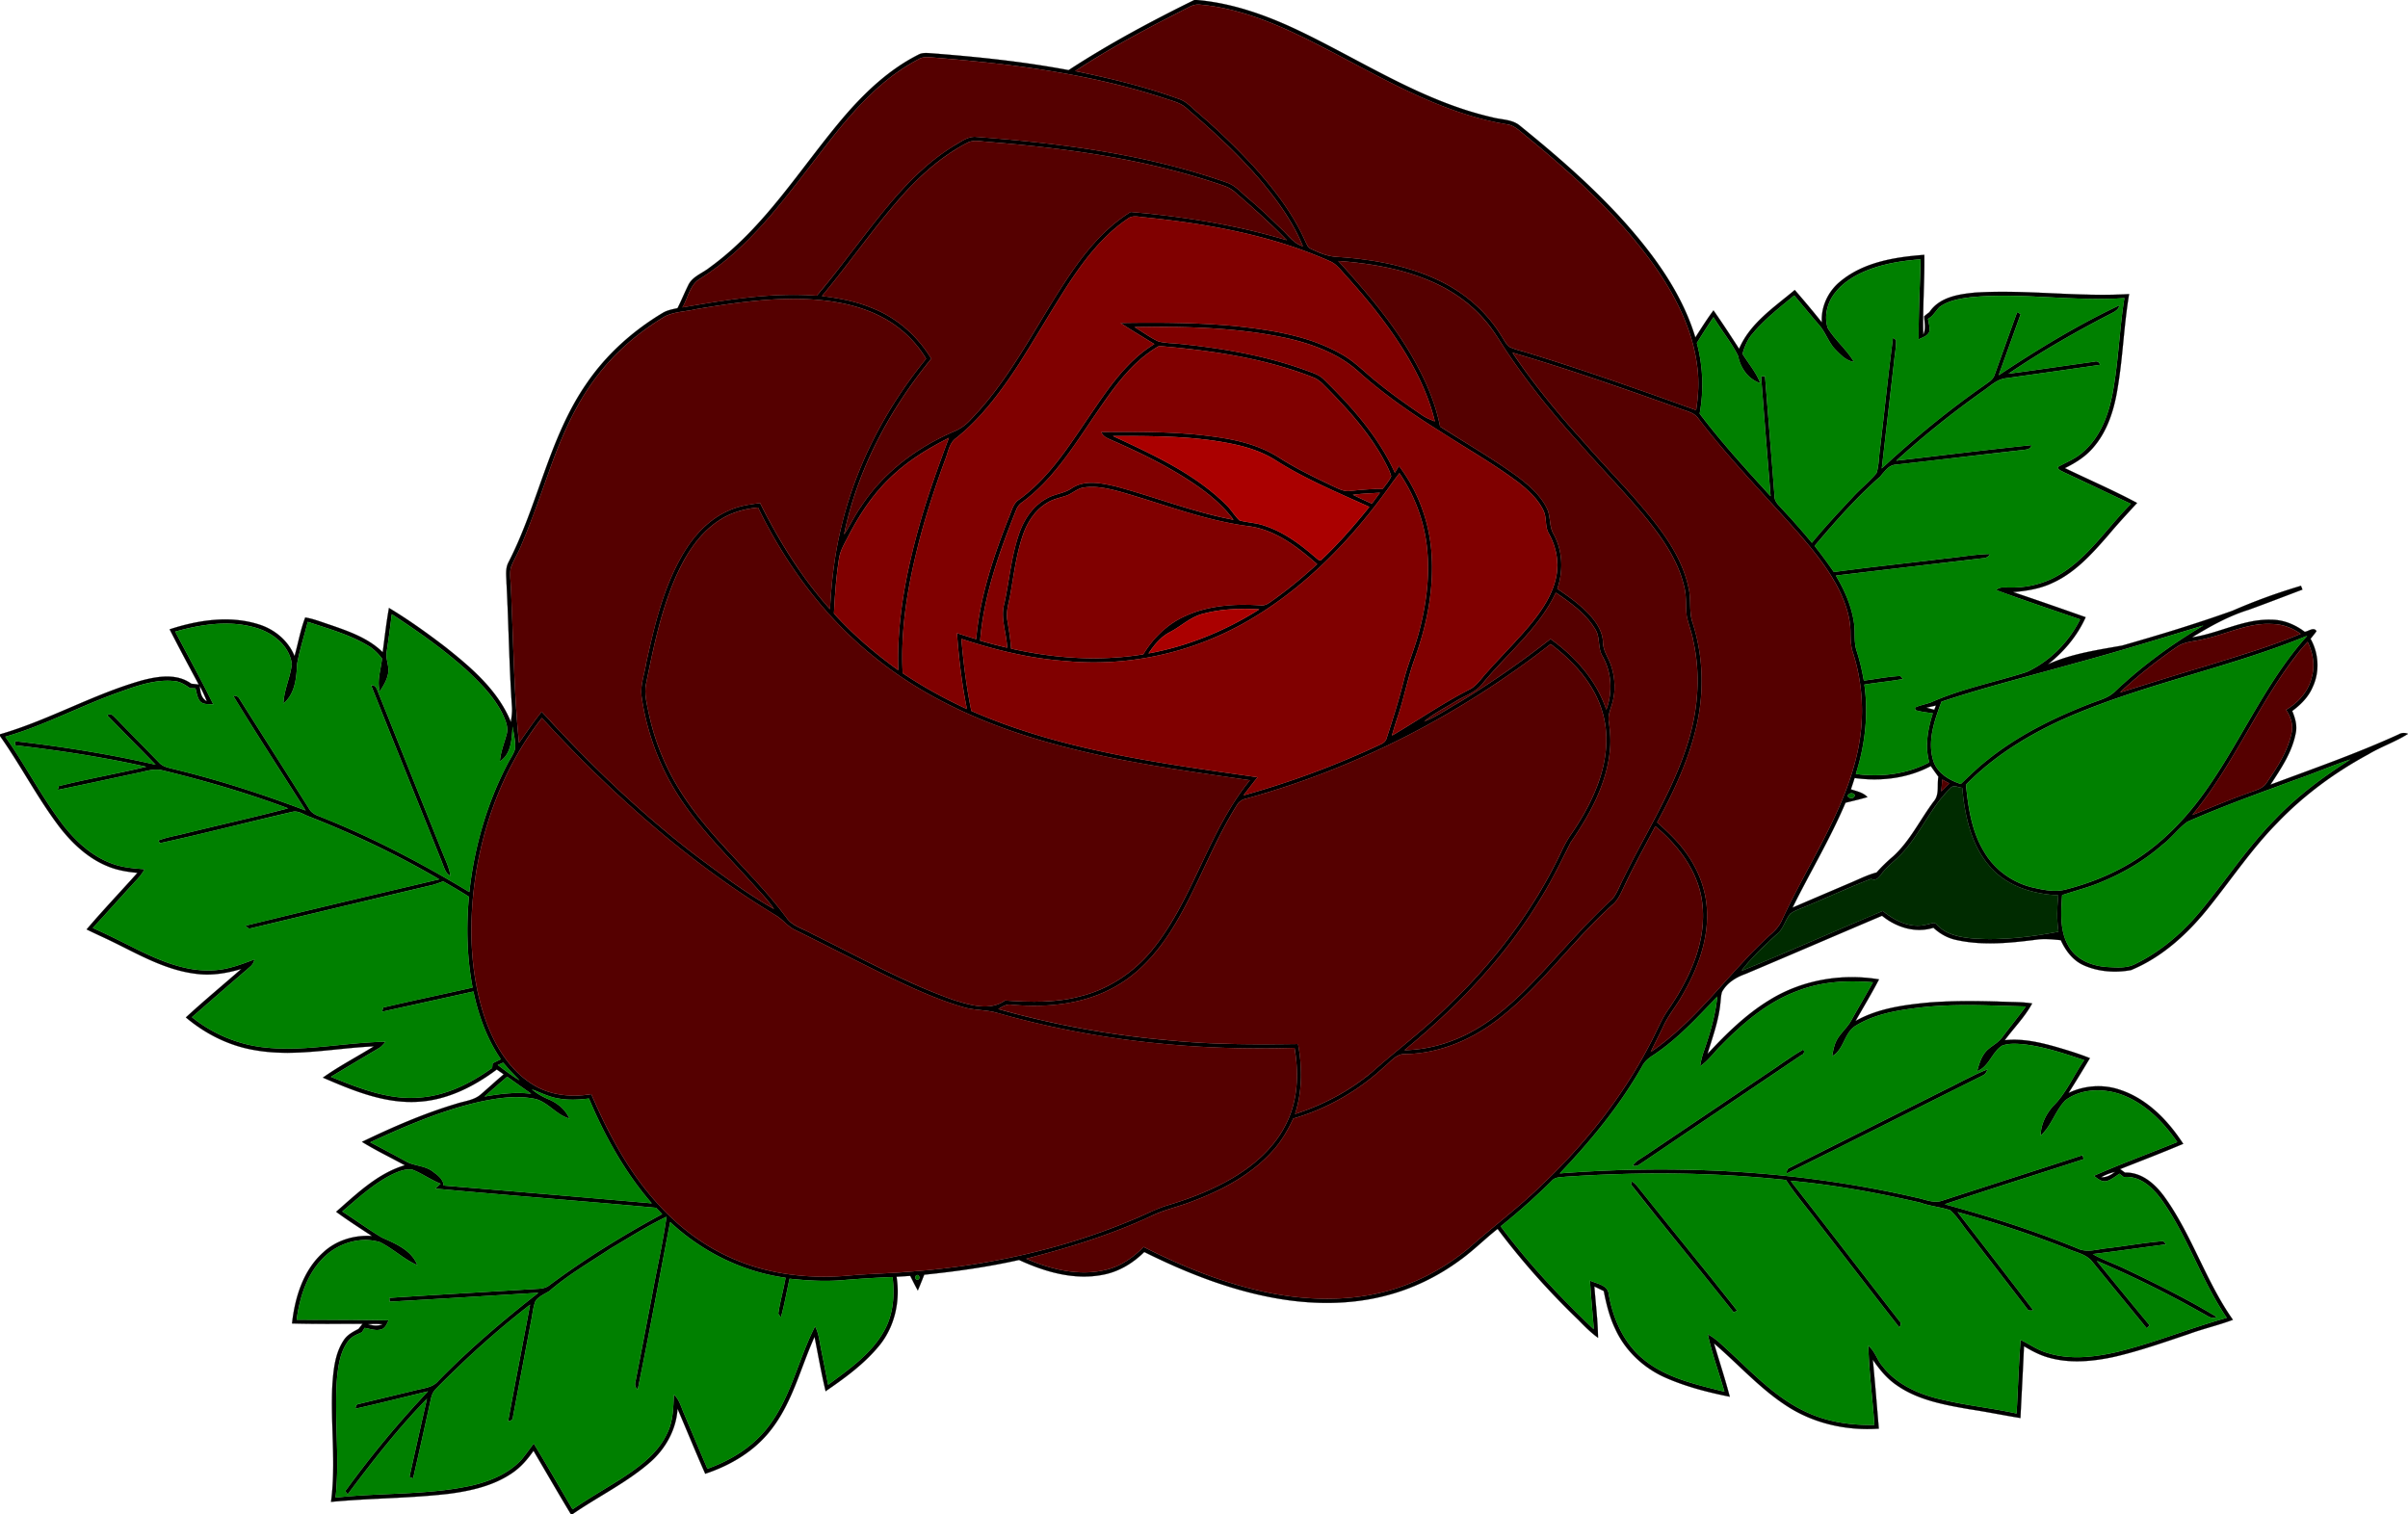 <svg xmlns="http://www.w3.org/2000/svg" viewBox="0 0 1280 805"><g stroke-width=".094"><path stroke="#000" d="M634.87 0h1.22c20.33 1.72 39.64 9.04 57.81 17.98 32.49 15.94 63.51 36.18 99.2 44.37 5.01 1.38 10.83 1 14.96 4.59 25.29 20.49 49.99 42.25 69.68 68.34 10.03 13.36 18.6 28.05 23.44 44.13 3.12-4.86 6.18-9.76 9.64-14.39 4.72 6.69 9.16 13.57 13.63 20.43 5.77-13.63 18.65-22.1 29.59-31.29 4.9 5.68 9.76 11.39 14.4 17.27-.54-8.5 3.42-16.76 10.04-22.02 12.39-10.13 28.91-12.77 44.41-13.92.2 14.11-.96 28.23-.54 42.34 1.51-3.07.6-6.43.47-9.66.87-.77 1.79-1.5 2.76-2.18 5.33-8.06 15.61-9.62 24.48-10.45 27.24-1.69 54.45 2.44 81.69.8-2.79 16.49-3.29 33.26-6.07 49.74-1.78 11.37-5.29 22.97-12.97 31.81-4.07 4.83-9.51 8.22-15.12 10.97 12.79 6.19 25.87 11.81 38.39 18.52-5.2 5.67-10.44 11.29-15.37 17.2-8.54 9.8-17.56 19.91-29.65 25.34-6.53 3.11-13.75 4.23-20.88 4.84 12.89 4.32 25.74 8.83 38.57 13.36-4.42 9.92-11.57 18.41-20.1 25.07 12.47-5.65 26.1-7.6 39.45-9.98 19.72-5.61 39.36-11.6 58.68-18.51 11.86-5.18 24.02-9.59 36.43-13.27l.76 2c-9.51 3.59-19 7.28-28.56 10.73-10.72 3.33-20.59 8.84-30.12 14.68 14.21-2.07 27.25-9.77 41.84-9.39 6.6-.06 12.86 2.51 18.07 6.44 2.02-.24 4.81-2.77 6.24-.37-.98 1.42-2.07 2.74-3.15 4.06 4.39 7.8 4.95 17.56 1.12 25.69-2.21 5.25-6.34 9.36-10.86 12.69 1.56 3.78 2.79 7.91 1.81 12.02-1.95 10.07-7.86 18.73-13.37 27.17 22.9-8.56 46.04-16.62 68.3-26.8 1.51-.86 3.19-.89 4.8-.23-6.66 4.25-14.25 6.77-21.02 10.84-17.86 9.65-34.42 21.83-48.48 36.52-13.15 13.37-23.69 28.95-35.32 43.59-11.33 14.46-25.26 27.57-42.42 34.65-8.28 1.53-17.25.91-25.01-2.52-5.81-2.52-9.75-7.79-12.29-13.4-4.17-.37-8.36-.89-12.53-.33-14.17 1.83-28.76 3.35-42.87.25-4.66-.93-8.86-3.3-12.31-6.52-9.54 3.02-19.78-.2-27.31-6.37-24.23 10.26-48.36 20.71-72.6 30.92-5.03 1.78-9.89 4.76-12.49 9.57-.58 1.86-.62 3.85-.84 5.78-.87 9.39-4.18 18.28-6.89 27.23 9.94-10.7 20.49-21.11 33.05-28.73 17.19-10.64 38.27-14.25 58.14-10.94-3.91 7.51-8.29 14.76-12.47 22.12 12-6.78 25.95-8.59 39.45-9.86 13.38-1 26.81-.81 40.2-.34 4.74.18 9.52.1 14.22.87-3.86 7.16-9.74 13.03-14.56 19.56 9.11-1.03 18.18 1 26.91 3.44 6.19 1.8 12.37 3.67 18.36 6.08-3.72 6.22-7.47 12.42-11.37 18.52 8.45-4.03 18.35-4.76 27.25-1.73 14.49 4.72 25.61 16.24 33.72 28.75-11.09 4.7-22.34 9.01-33.54 13.44.84.61 1.7 1.23 2.57 1.86 9.28-.24 16.49 6.47 21.5 13.57 14.32 20.2 21.6 44.45 35.89 64.68-7.76 2.91-15.86 4.77-23.64 7.62-13.13 4.4-26.22 9.03-39.74 12.13-11.24 2.4-23.12 3.54-34.33.4-4.77-1.27-9.15-3.58-13.35-6.12-.55 12.73-1.26 25.46-1.89 38.19-9.12-1.47-18.17-3.35-27.3-4.71-13.22-2.32-27.02-4.79-38.26-12.59-5.29-3.54-9.36-8.51-12.91-13.71 1.18 12.2 2.17 24.43 3.19 36.65-17.11 1.21-34.69-2.71-49.1-12.16-14.29-9.29-25.63-22.17-38.51-33.17 2.8 9.44 5.89 18.82 8.39 28.36-11.84-2.38-23.65-5.41-34.7-10.36-11.33-5.14-20.93-14.19-26.12-25.57-3.1-6.38-4.79-13.32-6.15-20.25-1.67-.82-3.35-1.64-5.01-2.45.66 9.1 1.84 18.17 1.95 27.3-3.77-2.73-7.08-6.01-10.3-9.36-15.61-15-30.1-31.19-43.08-48.52-6.87 5.36-12.98 11.63-20.09 16.68-11.78 8.66-25.17 15.16-39.34 18.79-19.47 5.09-40.04 4.83-59.72 1.16-24.01-4.44-46.89-13.53-68.68-24.36-6.09 6.05-13.75 10.64-22.28 12.16-15.17 2.92-30.56-1.62-44.28-7.92-16.61 3.73-33.49 6.1-50.41 7.84-1.1 2.81-2.2 5.6-3.39 8.37-1.43-2.53-2.71-5.15-4.02-7.74-2.44.14-4.87.3-7.3.46 2.02 12.61-.8 26.08-8.83 36.17-8 9.92-18.42 17.52-28.86 24.67-2.27-9.57-3.97-19.27-5.89-28.92-7.45 16.53-11.72 34.83-23.07 49.34-8.74 11.41-21.54 19-35.04 23.46-5.06-11.46-9.79-23.07-14.72-34.58-.67 11.11-6.38 21.37-14.71 28.59-12.53 10.88-27.62 18.12-41.2 27.53h-.75c-6.77-11.17-13.27-22.5-19.9-33.75-3.15 4.55-6.83 8.83-11.48 11.92-9.9 6.74-21.9 9.42-33.6 10.95-20.78 2.42-41.74 2.29-62.55 4.29 2.78-20.83-.4-41.8.76-62.7.6-7.94 1.44-16.36 5.97-23.16 1.81-2.9 4.91-4.53 7.86-6.04.72-.92 1.44-1.83 2.17-2.74-12.49-.06-24.99.16-37.48-.21 1.54-13.81 5.92-28.27 16.61-37.79 6.91-6.44 16.52-9.3 25.87-8.68-6.4-4.22-12.87-8.33-19.03-12.89 11.04-9.66 22.1-20.44 36.51-24.72-7.58-4.18-15.42-7.89-22.78-12.46 16.28-7.83 32.91-15.1 50.25-20.27 4.37-1.43 9.35-1.81 12.93-4.97 4.09-3.5 8.03-7.17 12.15-10.65-1.24-.86-2.47-1.72-3.69-2.57-12.22 9.15-26.56 16.36-42.04 17.16-17.68 1.03-34.46-5.97-50.36-12.84 8.63-6.16 18.08-11.02 27.06-16.62-21.19.93-42.52 5.81-63.69 1.94-13.39-2.29-25.88-8.59-36.22-17.32 9.59-8.85 19.66-17.17 29.47-25.77-7.87 2.33-16.17 3.71-24.37 2.53-16.01-1.97-30.19-10.23-44.44-17.18-4.45-2.17-9-4.16-13.42-6.38 8.74-10.26 18.04-20.02 27.02-30.07-5.43-.5-10.89-1.4-15.94-3.53-10.2-4.15-18.48-11.89-25.2-20.45-11.84-15.46-20.71-32.9-31.93-48.77v-.89c25.91-7.5 49.5-21.28 75.45-28.64 8.55-2.24 18.55-3.84 26.21 1.74 1.33.15 2.66.29 3.99.45-5.22-9.75-10.45-19.5-15.47-29.36 15.05-4.9 31.73-7.5 47.14-2.69 8.49 2.56 15.87 8.63 19.25 16.93 1.95-6.83 3.11-13.91 5.69-20.53 4.67.76 9.08 2.6 13.57 4.04 9.81 3.4 20.04 6.98 27.6 14.43 1.08-7.85 1.92-15.73 3.34-23.53 10.3 6.18 20.09 13.2 29.63 20.49 13.96 11.06 28.3 23.21 35.17 40.14.35-2.57.75-5.15.6-7.75-1.52-22-1.75-44.08-2.92-66.1-.05-3.64-.75-7.54.97-10.91 15.9-30.86 21.6-66.41 41.61-95.24 10.45-15.33 24.57-27.98 40.45-37.48 2.39-1.46 5.18-1.92 7.87-2.54 2.01-3.95 3.67-8.06 5.63-12.04 2.15-4.81 7.62-6.45 11.47-9.58 28.87-20.87 47.58-51.83 70.17-78.7 11.49-13.6 24.65-26.27 40.67-34.38 1.83-1.06 3.98-1.01 6.03-.86 24.75 1.88 49.5 4.44 73.92 9.03C589.43 23.34 611.97 11.27 634.87 0m-2.27 3.5c-20.83 10.54-41.6 21.38-61.09 34.28 18.81 3.86 37.54 8.39 55.61 14.96 3.7 1.38 6.37 4.41 9.3 6.93 11.26 9.62 21.97 19.9 31.88 30.9 10.18 11.53 19.6 24.01 25.77 38.19.68 1.23 1.14 2.82 2.56 3.41 4.21 2.07 8.65 3.98 13.38 4.33 18.54 1.18 37.28 4.35 54.22 12.28 13.68 6.36 25.69 16.51 33.61 29.4 1.44 2.11 2.52 4.6 4.57 6.21 3.12 1.55 6.58 2.19 9.89 3.25 30.05 9.24 59.72 19.7 89.29 30.4 1.17-7.59 1.65-15.34.62-22.97-2.43-20.3-12.11-38.95-23.93-55.34-19.21-26.46-43.78-48.43-69.01-68.99-2.42-2.01-4.95-4.21-8.18-4.62-7.15-1.17-14.2-2.88-21.1-5.06-33.19-10.33-62.39-29.73-93.72-44.28-15.25-7-31.35-12.74-48.16-14.3-1.91-.23-3.82.13-5.51 1.02M488.38 31.41c-22.61 11.76-38.79 32.16-54.01 52-18.28 23.67-36.44 48.65-62.21 64.76-5.51 3.18-6.38 10.13-9.38 15.24 23.53-4.1 47.4-8.02 71.37-6.22 7.46-8.6 14.21-17.77 21.22-26.73 15.16-19.58 30.45-40.06 51.94-53.13 3.63-2 7.23-5.01 11.64-4.57 45.01 3.4 90.34 9.19 133.12 24.25 4.85 1.63 8.12 5.78 11.97 8.91 6.17 5.15 11.89 10.8 17.7 16.35 3.35 3.19 6.16 7.27 10.82 8.65-5.31-13.13-13.8-24.7-22.87-35.47-12.02-14.01-25.68-26.5-39.66-38.5-3.01-2.43-6.86-3.29-10.43-4.52-39.61-13.13-81.28-18.46-122.73-21.78-2.83-.22-5.9-.76-8.49.76m25.6 44.6c-12.69 6.61-23.59 16.15-33.19 26.66-15.68 17.36-28.86 36.78-43.86 54.71 9.22 1.14 18.46 2.87 27.05 6.53 12.96 5.2 23.88 14.85 31.04 26.79-22.15 27.12-39.31 58.97-46.36 93.45 3.27-4.98 5.82-10.4 9.28-15.26 11.72-17.74 29.37-30.92 48.73-39.33 3.58-1.41 6.76-3.66 9.32-6.52 22.3-22.89 35.69-52.36 53.65-78.43 8.51-12.34 18.53-23.97 31.37-31.95 28.05 2.46 56.03 6.85 83.02 15.05-8.81-9.16-18.35-17.56-27.92-25.89-1.73-1.51-3.83-2.49-5.97-3.22-40.27-13.94-82.79-19.78-125.11-23.18-3.66-.21-7.66-1.31-11.05.59m85.46 40.29c-13.48 9.11-23.42 22.36-32.23 35.81-8.74 13.67-16.88 27.72-25.58 41.42-9.48 14.5-19.96 28.73-33.64 39.58-3.5 2.69-3.96 7.4-5.54 11.22-5.52 14.98-10.53 30.15-14.41 45.64-5.61 22.13-9.43 44.98-8.2 67.88 10.83 7.27 22.28 13.59 34.13 19.07-2.71-13.32-4.31-26.81-5.28-40.35 3.39 1.1 6.79 2.16 10.2 3.21 1.98-22.84 9.43-44.75 17.85-65.93 1.19-2.92 2.01-6.33 4.8-8.18 16.02-11.51 26.62-28.53 37.59-44.55 9.66-14.16 19.51-29.08 34.45-38.2-6.02-3.73-12.11-7.34-18.03-11.23 20.42-.33 40.9-.23 61.26 1.66 19.21 2.13 38.98 5.12 56.03 14.81 7.37 4.01 13.09 10.28 19.66 15.39 7.6 6.16 15.61 11.79 23.68 17.31 2.01 1.36 4.27 2.25 6.51 3.15-2.9-12.15-8.17-23.62-14.48-34.35-9.49-15.99-21.27-30.48-33.76-44.2-2.18-2.44-4.28-5.18-7.37-6.52-31.05-13.86-64.89-19.95-98.52-23.38-3.04-.19-6.5-1.38-9.12.74m395.45 26.53c-7.51 2.68-14.86 6.76-19.74 13.22-3.93 5.11-5.58 12.14-3.58 18.35 3.96 6.51 10.1 11.41 13.96 18.03-4.01-.57-6.94-3.55-9.63-6.29-3.83-3.78-5.32-9.17-8.81-13.19-4.5-5.24-8.91-10.56-13.33-15.85-7.77 6.41-15.83 12.65-22.29 20.46-2.6 3.02-4.13 6.75-5.21 10.55 3.2 5.17 7.31 9.85 9.47 15.62-6.42-2.08-10.64-8.09-11.85-14.54-3.57-7.27-8.9-13.57-13.05-20.53-3.05 4.48-5.94 9.06-8.82 13.65 3.27 12.24 3.76 25.14 1.49 37.6 11.65 15.37 24.69 29.61 37.67 43.85-1.71-21.21-3.43-42.42-5.05-63.64.53-.03 1.58-.1 2.1-.14 1.7 21.34 3.45 42.67 5.08 64-.02 2.28 1.61 3.98 3.04 5.57 5.8 6.14 11.43 12.44 16.79 18.97 6.94-8.48 14.47-16.44 21.92-24.47 3.98-4.34 8.69-7.99 12.41-12.55 1.33-4 1.19-8.34 1.8-12.49 2.4-19.84 4.38-39.74 6.98-59.56.41.33 1.24.97 1.66 1.29.11 3.8-.73 7.55-1.05 11.32-2.2 18.97-4.34 37.95-6.55 56.92 17.16-15.91 35.27-30.81 54.48-44.19 2.12-1.57 4.71-2.98 5.52-5.69 3.98-11.06 7.89-22.15 11.93-33.19.48.26 1.43.8 1.91 1.06-3.93 10.81-7.79 21.65-11.69 32.47 20.58-13.68 41.78-26.6 64.13-37.17-.25 2.34-2.37 3.33-4.16 4.3-18.82 9.67-37.21 20.22-54.74 32.09 15.21-2 30.38-4.32 45.58-6.4 1.55-.51 2.61.19 3.17 1.69-16.82 2.45-33.64 4.82-50.46 7.18-4.73.68-8.21 4.3-12.01 6.86-16.01 11.39-31.4 23.66-45.92 36.9 23.95-2.76 47.88-5.78 71.86-8.28-.45 2.5-2.96 2.37-4.9 2.66-22.38 2.49-44.72 5.26-67.1 7.75-3.96.12-6.18 3.77-8.53 6.42-12.68 11.14-23.87 23.89-34.77 36.76 3.57 4.5 6.95 9.15 10.23 13.87 19.7-2.7 39.49-4.7 59.22-7.17 7.95-.71 15.82-2.3 23.83-2.4-.81 1.4-2.11 2.24-3.71 2.25-26.09 3.03-52.18 6.13-78.26 9.25 4.61 7.71 8.33 16.12 9.62 25.07.76 4.96-.21 10.13 1.42 14.96 1.69 5.15 2.86 10.44 3.82 15.77 6.46-.81 12.89-2.18 19.41-2.45.34.41 1.03 1.23 1.38 1.64-6.81 1.24-13.71 1.82-20.52 2.96 2.25 15.91.35 32.23-4.51 47.49 13.23 1.82 27.09.13 38.97-6.18-2.44-8.64-.76-17.68 1.89-26.05-3.11-.45-6.26-.75-9.26-1.68l-.24-1.4c2.7-1.26 5.68-1.72 8.47-2.74 16.28-7.33 33.97-10.7 50.9-16.14 12.31-5.67 22.37-15.88 28.42-27.97-14.89-5.08-29.8-10.13-44.57-15.55 1.75-2.06 4.54-1.3 6.91-1.41 7.78.22 15.62-1.36 22.67-4.68 17.83-8.6 28.35-26.21 41.98-39.77-11.9-5.59-23.73-11.3-35.65-16.83-1.22-.74-3.05-1.13-3.23-2.78 4.54-2.55 9.56-4.39 13.44-8 10.27-8.8 14.51-22.42 16.45-35.37 2.52-15.39 3.04-31.02 5.55-46.41-27.09 1.93-54.22-3.04-81.3-.5-5.82.72-11.94 1.68-16.82 5.16-2.16 2.07-3.49 4.95-6.24 6.38.35 2.12 1.01 4.24.82 6.42-.69 2.66-3.69 3.37-5.81 4.51-.13-14.2.69-28.38 1.02-42.57-8.82.66-17.66 1.97-26.01 4.95m-283.5-4.1c13.53 14.96 26.85 30.29 37.36 47.59 7.55 12.53 13.94 26.02 16.75 40.45 13.9 8.98 28.31 17.2 41.68 26.98 5.82 4.52 11.64 9.52 14.97 16.23 2.35 4.38 1.1 9.77 3.75 14.06 4.83 8.84 5.16 19.53 1.91 28.97 4.55 3.1 9.1 6.24 13.2 9.95 5.48 4.97 11.04 11.21 11.13 19.05.18 4.28 2.94 7.75 4.23 11.7 2.29 6.78 2.55 14.32.37 21.15-.95 2.98-2.21 6.02-1.5 9.21.77 5.26 1.1 10.6.43 15.89-1.96 17.65-10.88 33.5-20.75 47.9-5.04 9.89-9.81 19.95-15.71 29.38-18.85 31.31-44.54 57.93-72.65 81.05 13.03-.26 25.86-4.14 37.14-10.59 12.22-6.96 22.61-16.64 32.3-26.72 13.61-14.39 26.37-29.63 41-42.99 2.69-3.24 4-7.32 5.95-10.99 11.5-23.6 25.95-45.94 33.92-71.11 5.67-17.62 7.26-36.71 3.28-54.86-.8-4.58-2.59-8.9-3.54-13.44-.67-5.2.01-10.54-1.35-15.66-3.36-14.64-12.43-27.06-21.84-38.43-10.73-12.86-22.49-24.81-33.49-37.43-14.23-15.61-27.58-32.05-39.32-49.62-3.18-4.82-6.08-9.84-9.73-14.34-7.33-9.18-16.95-16.42-27.58-21.38-16.23-7.6-34.16-10.68-51.91-12m-341.18 25.59c-5.59 1.35-11.62 1.3-16.84 3.93-13.05 7.85-24.96 17.75-34.45 29.71-11.37 14.12-19.03 30.77-25.26 47.68-5.41 14.83-10.42 29.83-16.62 44.35-1.62 3.99-3.97 7.65-5.47 11.69-.84 3.38-.1 6.88 0 10.31 1.32 27.64 1.53 55.36 4.3 82.92 3.98-5.57 7.77-11.26 12.07-16.59 25.74 28.22 53.4 54.82 83.86 77.94 12.82 9.51 25.69 19.1 39.6 26.96-3.32-5.08-7.71-9.29-11.69-13.84-12.97-14.41-26.98-28.07-37.75-44.3-11.08-16.45-18.22-35.46-20.96-55.09-.67-6.01 1.64-11.78 2.51-17.64 4.36-19.98 9.17-40.33 19.68-58.1 5.74-9.64 13.78-18.33 24.23-22.85 5.22-2.4 10.95-3.27 16.61-3.97 10.08 20.19 22.06 39.56 37.16 56.42.76-14.72 2.46-29.44 5.99-43.78 7.78-32.79 23.84-63.32 45.1-89.36-3.77-6.36-8.78-11.95-14.63-16.46-11.63-9.04-26.29-13.15-40.75-14.63-22.32-2.24-44.71 1.03-66.69 4.7m232.84 9.55c4.17 2.45 8.07 5.4 12.44 7.51 3.69 1.13 7.63.95 11.44 1.41 22.8 2.33 45.63 6.18 67.22 14.05 3.25 1.22 6.77 2.18 9.36 4.63 14.98 14.62 29.24 30.6 37.96 49.84.71-1.22 1.43-2.44 2.16-3.66 9.91 13.06 15.91 28.99 17.24 45.32 1.59 19.41-2.22 38.93-8.84 57.13-3.71 10.1-5.58 20.74-9.04 30.91-1.14 3.31-2.12 6.68-3.1 10.05 13.87-8.16 27.13-17.36 41.48-24.67 3.59-1.94 5.83-5.48 8.5-8.43 7.99-9.04 16.66-17.48 24.32-26.82 5.87-7.33 11.3-15.49 13.1-24.87 1.51-7.7-.16-15.78-3.97-22.57-2.21-3.69-1.04-8.27-2.8-12.1-2.81-6.13-7.95-10.75-13.1-14.92-13.3-10.06-27.87-18.25-41.85-27.3-15.37-9.62-30.35-19.99-43.83-32.15-10.27-9.2-23.57-14.11-36.8-17.26-26.84-5.96-54.51-6.48-81.89-6.1m-21.19 47.09c-11.33 16.58-22.23 34.24-38.75 46.23-1.36.99-2.36 2.38-2.96 3.94-8.93 22.3-17.18 45.31-19.14 69.44 4.73 1.4 9.52 2.62 14.33 3.75-.23-7.8-3.67-15.55-1.52-23.32 2.84-12.9 3.75-26.3 8.41-38.76 2.66-6.98 7.28-13.47 13.93-17.13 4.18-2.57 9.38-2.7 13.45-5.5 6.92-4.73 15.86-2.81 23.46-1.05 20.95 5.64 41.22 13.71 62.59 17.75-5.46-7.47-12.66-13.45-20.24-18.66-13.86-9.51-29.03-16.86-44.39-23.6-2.19-1-4.81-1.87-5.64-4.42 16.52-.12 33.08-.21 49.54 1.28 15.43 1.57 31.55 3.77 44.88 12.31 9.15 5.87 18.97 10.6 28.78 15.24 2.98 1.37 6.08 3.13 9.5 2.49 5.59-.61 11.21-1.11 16.85-1.01 1.62-2.16 3.45-4.23 4.56-6.71-1.04-3.81-3.14-7.22-4.98-10.67-8.19-14.27-19.41-26.48-30.98-38.06-1.57-1.6-3.34-3.05-5.45-3.86-26.1-10.32-54.16-14.3-81.97-16.7-14.95 8.52-24.75 23.16-34.26 37.02m222.1-33.49c11.48 17.05 24.61 32.92 38.44 48.1 12.54 14.41 26.17 27.88 37.88 43.01 7.89 10.21 14.88 21.6 17.41 34.43 1.36 5.96.01 12.26 2.06 18.11 5.7 17.65 6.21 36.81 2.06 54.85-4.12 18.08-12.13 34.96-20.91 51.19 5.06 4.6 10.17 9.24 14.28 14.76 7.3 9.45 12 21.1 12.21 33.13.56 15.7-5.41 30.8-13.19 44.15-3.06 5.51-7.23 10.36-9.9 16.09-2.17 4.71-4.65 9.27-6.84 13.96 24.75-16.84 41.56-42.33 63.5-62.28 2.59-2.18 4.91-4.74 6.28-7.88 13.84-30.18 33.85-58.07 40.5-91.12 3.38-16.84 2.52-34.56-2.77-50.92-1.23-3.55-1.29-7.34-1.33-11.05-.02-7.61-2.53-14.97-5.75-21.78-5.64-11.47-13.79-21.44-22.11-31.04-17.84-20.13-36.75-39.39-53.08-60.8-1.96-2.8-5.4-3.61-8.42-4.7-29.89-10.69-59.85-21.28-90.32-30.21m-212.34 44.32c21.22 9.89 43.19 19.83 60.09 36.48 2.7 2.55 4.49 5.92 7.23 8.41 4.2 1.12 8.63 1.22 12.77 2.63 10.52 3.34 19.56 10.05 27.78 17.23.86.44 2.03 2.25 2.99.98 9.19-8.64 17.46-18.24 25.4-28.03-16.83-7.67-34.05-14.76-49.7-24.73-6.58-4.2-14.04-6.77-21.62-8.43-21.31-4.67-43.25-4.53-64.94-4.54m-118.01 21.82c-9.27 8.76-16.46 19.47-22.3 30.74-2.07 4.07-4.63 8.04-5.31 12.64-1.54 9.65-2.22 19.41-2.7 29.16 10.22 11.29 21.83 21.25 34.18 30.13-.85-25.47 3.91-50.76 10.68-75.2 4.48-16.39 10.28-32.37 16.21-48.28-11.06 5.62-21.79 12.15-30.76 20.81m266.64 2.77c-19.88 28.24-44.19 54.02-73.95 71.93-29.8 18.14-65.46 26.52-100.2 23.09-18.79-1.36-37.2-5.89-55.05-11.76 1.09 12.84 2.69 25.65 5.29 38.28 48.08 21.09 100.64 27.84 152.15 35.27-2.53 3.19-5.02 6.41-7.51 9.63a468.285 468.285 0 0072.79-27.06c1.6-.68 2.99-1.84 3.38-3.61 3.28-9.96 6.43-19.97 8.96-30.14 2.14-8.82 5.84-17.15 8.13-25.92 3.64-13.67 5.66-27.91 4.55-42.07-1.07-15.18-6.37-29.92-14.91-42.49-1.21 1.62-2.42 3.23-3.63 4.85m-173.31 7.1c-3.32 1.14-6.87 1.75-9.9 3.6-6.13 3.47-10.36 9.53-12.81 16.01-3.9 10.58-5.19 21.85-7.15 32.89-.79 4.61-2.48 9.22-1.58 13.95.86 4.93 1.63 9.87 1.97 14.87 22.96 5.22 46.91 6.89 70.23 3.05 5.35-8.83 13.08-16.32 22.6-20.49 12.37-5.6 26.29-6.47 39.68-5.56 2.97.44 5.24-1.83 7.51-3.34 7.94-5.69 15.42-11.98 22.65-18.54-10.62-9.35-22.63-18.62-37.15-20.27-23.17-3.14-45.02-11.81-67.38-18.19-6.36-1.73-13.02-3.31-19.64-2.28-3.38.55-5.89 3.15-9.03 4.3m152.22-.46c3.33 1.63 6.68 3.25 10.1 4.72 1.39-1.93 2.8-3.85 4.22-5.76-4.79.21-9.57.49-14.32 1.04m-337.18 13.81c-11.44 7.63-18.62 19.96-23.84 32.37-7.2 17.45-10.98 36.04-14.74 54.46-1.05 5.15.42 10.3 1.42 15.33 2.9 13.73 8.03 27 15.28 39.04 15.7 26.47 40.35 45.85 58.45 70.48 3.27 4.1 8.67 5.35 13.04 7.9 24.98 12.27 49.36 26.04 75.68 35.32 8.56 2.59 18.88 5.89 26.92.14 13.25.91 26.79 1.31 39.75-2.16 15.75-3.8 29.78-13.4 39.67-26.15 21.21-27.06 28.94-62.1 50.78-88.77-35.39-5.13-70.96-9.95-105.47-19.6-33.13-9.14-65.46-23-92.49-44.55-27.27-21.35-48.43-49.79-63.5-80.82-7.41.65-14.76 2.8-20.95 7.01m445.06 38.21c-8.92 18.98-25.73 32.26-38.81 48.17-3.59 4.8-9.49 6.6-14.42 9.61-5.64 3.5-11.68 6.45-16.79 10.74 6.56-2.55 12.31-6.68 18.42-10.09 16.92-10.25 33.17-21.59 48.75-33.78 13.16 9.37 24.53 22.03 29.66 37.59 3.4-9.16 2.92-19.73-1.94-28.29-2.86-4.47-1.06-10.31-4.1-14.7-4.92-8.26-13.04-13.87-20.77-19.25m-187.09 11.15c-6.83 1.53-11.93 6.66-17.99 9.83-4.94 2.48-8.4 6.86-11.45 11.33 20.91-3.84 40.9-12.04 58.84-23.4-9.83-.58-19.84-.3-29.4 2.24m-431.67.37c-.79 6.54-1.68 13.07-2.66 19.58-.65 3.31.67 6.51.93 9.77-.07 4.32-2.32 8.17-4.67 11.64-1.69-5.77.63-11.71 1.17-17.51-2.14-2.58-4.44-5.1-7.39-6.76-9.91-5.97-21.17-9.02-32.05-12.68-1.87 7.49-4.3 14.86-5.69 22.46-.26 7.4-1.13 15.95-7.29 20.98.26-7.26 3.7-13.88 4.48-21.03-1.21-9.41-9.57-16.2-18.16-18.96-14.26-4.58-29.66-2.24-43.78 1.73 6.75 12.88 13.82 25.6 20.23 38.66-2.41-.17-5.33.33-7.13-1.68-1.49-1.96-1.72-4.53-2.41-6.82l-2.79-.04c-2.69-1.87-5.57-3.77-8.96-3.87-10.02-.87-19.67 2.7-28.94 6.02-20.37 7.19-39.5 17.65-60.3 23.61 11.02 15.62 19.67 32.81 31.46 47.9 6.62 8.22 14.79 15.64 24.81 19.37 5.66 2.22 11.76 2.73 17.77 3.13-1.38 2.47-3.18 4.69-5.17 6.69-7.53 8.14-14.85 16.46-22.4 24.57 7.84 3.47 15.47 7.38 23.15 11.2 12.77 6.28 26.54 12.21 41.09 11.27 7.63-.36 14.77-3.16 21.82-5.84-.5 1.48-1.1 2.99-2.39 3.97-10.35 8.9-20.67 17.85-30.95 26.83 10.88 8.75 24.17 14.46 38.06 16.01 21.67 2.53 43.2-2.7 64.84-2.96-1.06 1.32-2.16 2.66-3.66 3.5-8.49 5-16.95 10.05-25.38 15.15 15.22 6.16 31.28 12.65 48.04 10.93 13.82-1.21 26.53-7.69 37.65-15.67.05-.61.16-1.83.22-2.45 1.45-.72 2.9-1.45 4.36-2.16-7.39-10.77-11.89-23.26-14.55-35.99-16.16 3.62-32.35 7.14-48.51 10.74.12-.56.37-1.68.5-2.24 15.79-3.74 31.72-7.01 47.55-10.62-3.01-15.88-3.42-32.19-1.94-48.27-4.47-2.89-9.08-5.53-13.69-8.17-1.74.67-3.49 1.33-5.29 1.84-32.33 7.65-64.64 15.4-96.95 23.12-1.27.55-2.05-.81-2.96-1.38 34.3-8.46 68.71-16.56 103.1-24.68-22.17-13.05-45.53-24.09-69.47-33.49-2.69-.97-5.33-3.01-8.32-2.41-23.62 5.43-47.09 11.6-70.77 16.74l-.67-1.51c4.74-1.86 9.83-2.56 14.73-3.86 18.04-4.46 36.19-8.47 54.15-13.2-21.98-8.24-44.55-14.81-67.35-20.34-4.32-.86-8.56.74-12.75 1.56-14.11 2.99-28.2 6.1-42.32 9 .14-.51.42-1.54.56-2.06 15.35-3.87 31.03-6.55 46.44-10.26-22.98-5.17-46.3-8.69-69.69-11.43.03-.54.08-1.63.11-2.17 25.05 2.86 49.98 6.84 74.56 12.48-8.5-8.78-17.13-17.44-25.67-26.18 1.93-1.82 3.5.54 4.84 1.75 7.51 7.83 15.18 15.51 22.74 23.29 2.13 2.41 5.42 2.85 8.36 3.62 23.62 5.74 46.78 13.25 69.5 21.86-12.84-20.34-26.06-40.46-38.53-61.03 1.4-.01 2.79.32 3.42 1.72 12.26 19.41 24.64 38.75 36.87 58.19 1.08 2.01 3.01 3.28 5.1 4.05 27.89 11.01 54.54 24.93 80.18 40.43 2.59-23.72 9.29-47.07 20.35-68.24 1.31-2.64 3.2-5.05 3.96-7.92.32-3.94-.72-7.8-1.28-11.66-.48 6.47-.62 14.5-6.82 18.37.39-5.02 2.35-9.68 3.64-14.48 1.06-3.91-.83-7.76-2.43-11.22-4.69-9.1-12.02-16.47-19.48-23.35-12.13-10.86-25.51-20.24-39.13-29.14m963.49 13.15c-4.97 1.28-10.47 1.22-14.8 4.31a260.538 260.538 0 00-30.18 24.16c15.09-4.65 30.12-9.5 45.27-13.95 17.09-5.31 34.33-10.32 50.85-17.27-4.37-3.11-9.52-5.14-14.92-5.21-12.66-.86-24.16 5.28-36.22 7.96m-68.86 12.93c-23.66 6.67-47.54 12.59-70.86 20.38-3.72 9.87-7.61 20.77-4.4 31.32 2.06 6.61 8.4 10.36 14.6 12.43 4.39-4.09 8.6-8.4 13.34-12.1 16.48-13.41 35.72-22.97 55.44-30.61 4.63-1.84 9.8-2.97 13.4-6.68 14.17-13.36 29.94-24.96 46.72-34.83-22.68 6.91-45.35 13.91-68.24 20.09m1.99 26.22c-22.02 9-43.07 21.19-59.85 38.25 1.16 12.17 3.04 24.68 9.44 35.35 5.47 9.61 15 16.63 25.73 19.26 5.79 1.29 11.92 2.71 17.81 1.14 13.8-3.54 27.16-9.07 39.03-16.99 12.75-8.56 23.65-19.69 32.79-31.99 20.47-27.55 33.43-60.18 56.52-85.86-39.58 16.25-81.89 24.61-121.47 40.84m116.45-31.47c-21.13 26.98-34.09 59.39-55.97 85.85 10.02-3.93 19.87-8.28 30.05-11.8 3.39-1.32 7.45-2.11 9.52-5.45 5.45-7.99 10.99-16.38 13.08-25.97 1.14-4.48-.34-8.98-2.86-12.68 6.54-3.78 11.92-9.84 13.66-17.32 1.85-6.28.64-12.98-2.16-18.78-1.84 1.99-3.67 4-5.32 6.15m-558.68 77.12c-2.28.45-4.28 1.73-5.37 3.82-12.91 20.54-20.81 43.75-33.53 64.41-7.67 12.55-17.53 24.16-30.47 31.48-16.59 9.65-36.46 11.63-55.26 9.94-2.76-.58-5.15.88-7.36 2.29 29.82 8.47 60.47 13.99 91.34 16.66 22.59 2.22 45.3 2.19 67.96 1.9 2.34 12.32 2.31 25.2-1.58 37.21 14.77-4.74 28.72-12.1 40.66-22.05 12.7-11.38 26.46-21.53 38.68-33.46 25.43-23.94 47.15-52.11 62.12-83.76 1.44-3.13 3.03-6.21 5-9.04 5.65-8.09 10.55-16.74 14.09-25.96 4.64-12.02 6.61-25.46 3.21-38.06-4.04-15.55-15.3-28.06-27.89-37.48-47.94 37.38-102.96 65.88-161.6 82.1m-552.75-51.72c-1.04-2.78-2.35-5.44-3.7-8.07.23 3.07.66 6.46 3.7 8.07m914.08 3.43c1.05.28 3.15.85 4.2 1.13.22-.58.66-1.72.88-2.3-1.71.39-3.39.78-5.08 1.17m-770.65 86.03c-4.16 25.1-4.1 51.37 3.39 75.84 4.71 15.04 12.84 30.08 26.63 38.54 9.18 5.73 20.43 6.79 30.93 5.04 9.08 20.99 19.96 41.57 35.56 58.5 11.47 12.61 25.46 23.08 41.26 29.61 18.81 7.91 39.64 10.13 59.86 8.36 10.98-1.07 22.03-1.11 33.01-2.13 40.55-3.08 80.83-11.83 118.36-27.68 6.16-2.46 12-5.72 18.39-7.61 10.32-3.07 20.45-6.93 29.97-11.98 13.89-7.34 26.82-17.94 33.52-32.46 5.77-12.16 6.18-26.13 3.89-39.2-53.32 1.68-107.07-3.92-158.41-18.7-5.88-1.67-12.14-1.21-17.98-3.05-13.78-4-26.83-10.12-39.76-16.26-16.74-8.23-33.31-16.79-50.03-25.05-3.59-1.91-6.04-5.34-9.55-7.38-46.6-28.27-87.64-64.85-124.34-104.96-18.29 23.27-29.72 51.5-34.7 80.57m966.4-47.53c-19.11 7.04-38.31 13.91-56.95 22.13-4.97 3.59-8.6 8.75-13.54 12.43-9.36 8.19-20.2 14.6-31.66 19.36-6.93 3.04-14.3 4.8-21.44 7.24-.59 9.16-1.39 19.12 3.56 27.33 4.11 7.11 12.47 10.35 20.33 10.85 5.1.23 10.64.84 15.29-1.78 14.17-6.94 26.13-17.66 35.95-29.9 12.73-15.65 23.93-32.59 38.17-46.98 11.75-12.33 25.51-22.52 39.84-31.63-9.95 3.37-19.61 7.53-29.55 10.95m-233.91-1.13c-.62 2.02-1.29 4.03-1.98 6.03 3.05 1.05 6.48 1.65 8.78 4.12-3.85 1.14-7.76 2.03-11.65 3-8.13 19.2-18.93 37.1-28.15 55.77 9.95-4.3 19.93-8.55 29.91-12.81 4.9-2.02 9.64-4.51 14.79-5.88 2.69-3.07 5.66-5.9 8.77-8.55 9.06-8.25 14.33-19.54 21.6-29.22 3.15-3.62 1.69-8.78 2.47-13.14-1.37-1.87-2.72-3.76-4.05-5.66-12.33 6.56-26.77 8.27-40.49 6.34m46.11 7.14c1.36-1.46 2.76-2.89 4.23-4.24-1.27-.69-2.53-1.38-3.77-2.07-.12 2.1-.29 4.2-.46 6.31m4.92-1.84c-10.78 10.28-16.16 24.78-26.5 35.43-2.92 3.1-6.43 5.61-9.14 8.92-1.86 1.97-3.28 5.63-6.61 3.98-11.95 4.56-23.52 10.06-35.36 14.89-2.58 1.11-5.31 1.97-7.59 3.65-2.64 3.15-3.46 7.56-6.61 10.38-6.9 6.24-13.76 12.62-19.45 20.03 25.22-10.25 50.08-21.41 75.21-31.9 6.48 5.38 15.19 9.62 23.75 7.13 1.6-.16 3.65-1.59 4.9.1 5.17 5.69 13.16 6.91 20.45 7.49 14.84.9 29.72-.87 44.28-3.69-.96-6.4-.77-12.89-.1-19.3-12.54-.7-25.61-4.24-34.62-13.49-11.39-11.52-15.02-28.1-16.45-43.69-2.03-.12-4.56-1.8-6.16.07M983.13 422c-2.69 1.43 1.44 3.44 2.53 1.5 1-1.52-1.56-2.22-2.53-1.5m-119.82 49.27c-1.6 3.26-2.96 6.8-5.7 9.3-21.19 18.81-37.51 42.56-59.8 60.19-14.41 11.46-32.2 19.37-50.82 19.61-4.73-.29-7.66 3.98-11 6.6-13.76 12.81-30.45 22.45-48.53 27.66-2.84 6.1-6.22 12.01-10.77 17.02-11.45 12.85-27.09 21.06-43.01 27.05-7.25 2.88-15.01 4.4-22.03 7.89-21.15 9.9-43.57 16.69-66.11 22.58 13.2 5.69 28.11 9.41 42.39 5.86 7.77-1.84 14.44-6.53 19.96-12.15 21.25 10.79 43.63 19.75 67.07 24.46 19.44 3.84 39.77 4.48 59.13-.18 17.07-4.05 33.03-12.34 46.52-23.52 12.89-11.49 26.81-21.79 39.15-33.91 22.68-21.5 42.44-46.3 56.95-74.04 3.71-6.68 6.28-14 10.9-20.16 10.94-16.23 19.72-35.59 17.23-55.62-1.99-16.42-12.53-30.34-24.92-40.66-5.61 10.64-11.48 21.14-16.61 32.02m92.41 55.45c-15.97 5.82-29.14 17.1-40.86 29.09-3.78 3.66-6.77 8.13-11.2 11.08.49-3.01 1.23-5.97 2.29-8.82 3.13-9.18 5.94-18.55 6.87-28.25-10.54 11.11-21.03 22.52-33.86 31.04-2.45 1.54-4.75 3.43-6.07 6.06-11.85 20.89-27.22 39.52-43.74 56.86 63.27-4.91 127.46-1.42 189.38 12.85 4.48.83 9.06 3.19 13.65 1.71 24.93-8.14 49.93-16.09 74.86-24.24.18.71.37 1.42.58 2.14-24.61 7.98-49.31 15.73-73.83 23.97 23.94 6.48 47.6 14.06 70.57 23.46 5.01 2.45 10.56.34 15.77-.12 9.96-1.17 19.88-2.99 29.88-3.78.34.44 1.04 1.33 1.39 1.77-12.97 1.68-25.9 3.58-38.88 5.16 5.43 3.16 11.43 5.1 17.08 7.84 16.53 7.9 33.01 16.02 48.7 25.52-2.68 1.66-5.12-.81-7.43-1.86a561.045 561.045 0 00-56.3-27.91c9.31 11.47 18.69 22.89 28.12 34.26-.54.53-1.07 1.07-1.58 1.62-9.61-11.82-19.34-23.53-28.91-35.37-3.19-4.07-8.59-4.95-13.08-6.9-19.11-7.61-38.66-14.06-58.49-19.52 13.45 17.36 26.9 34.72 40.23 52.18-1.37.22-2.79.44-3.49-1.02-9.99-13.01-20.03-25.99-30.05-38.98-3.66-4.29-6.47-9.36-10.67-13.14-5.16-1.78-10.74-2.17-15.91-4.06-22.69-5.26-45.7-9.46-68.9-11.62 19.39 24.79 38.54 49.77 57.87 74.6 1.28 1.01.53 2.27-.05 3.43-14.55-18.56-28.89-37.29-43.36-55.91-5.6-7.56-11.89-14.62-16.96-22.55-38.81-4.13-77.98-4.38-116.91-1.74-2.63.29-5.71.01-7.6 2.22-8.59 8.51-17.65 16.56-27.08 24.14 14.69 19.77 31.63 37.73 49.44 54.7-.63-8.64-1.55-17.25-2.03-25.89 3.59 1.73 9.45 2.27 9.98 7.13 2.24 13.26 8.12 26.46 18.83 35.01 12.14 9.84 27.85 13.18 42.64 16.93-2.9-10.17-6.62-20.14-8.83-30.5 4.67 2.38 8.2 6.34 12.1 9.74 12.53 11.64 24.67 24.45 40.47 31.66 11.2 5.26 23.7 7.05 35.99 6.78-.94-14.05-2.87-28.05-3.22-42.12 3.57 2.84 4.64 7.55 7.58 10.91 7.8 10.13 20.18 15.3 32.35 17.94 12.84 3.04 26.01 4.34 38.89 7.2.7-13.04 1.14-26.1 2.11-39.13 4.68 2.18 8.9 5.35 13.91 6.81 12 3.91 24.94 2.45 37.02-.3 19.92-4.83 38.93-12.7 58.65-18.23-13.34-19.57-20.53-42.65-34.14-62.06-4.78-6.75-11.66-13.66-20.67-12.76-.73-.6-1.45-1.19-2.15-1.78-2.14 1.41-4.19 3.06-6.63 3.89-2.79.81-5.02-1.31-7.08-2.77 14.57-6.48 29.59-11.92 44.35-17.95-7.52-10.91-17.42-20.9-30.15-25.4-9.48-3.26-20.89-2.99-29.18 3.12-5.45 5.53-7.44 13.68-13.28 18.91.09-5.82 2.72-11.33 6.53-15.63 7.13-7 10.98-16.43 16.6-24.56-10.74-3.54-21.55-7.3-32.86-8.48-3.61-.24-7.41-.5-10.83.87-5.35 3.48-6.93 11.31-13.21 13.49 1.1-3.99 2.34-8.21 5.35-11.21 2.58-2.41 5.95-3.93 8.04-6.87 4.1-5.49 8.46-10.78 12.49-16.32-18.9-.46-37.88-1.63-56.72.64-11.63 1.39-23.65 3.4-33.76 9.67-6.09 3.76-6.14 12.79-12.46 16.13.63-3.51 1.29-7.17 3.4-10.14 2.2-3.15 5.1-5.77 6.95-9.18 3.7-6.69 7.62-13.26 11.31-19.96-13.39-1.16-27.18-.43-39.81 4.5m-691.1 39.46c3.74 2.81 7.48 5.63 11.46 8.1-2.96-3.03-5.92-6.07-8.61-9.34-.96.41-1.9.82-2.85 1.24m-7.06 16.75c8.17-1.43 16.48-2.51 24.78-1.48-4.25-2.99-8.51-5.97-12.72-9.02-4.05 3.47-8.07 6.97-12.06 10.5m25.21-3.8c2.67 2.22 5.7 3.95 8.91 5.28 4.71 2 8.95 5.46 11.02 10.25-6.81-1.83-11.07-8.36-17.78-10.34-9.65-2.13-19.66-.72-29.21 1.28-20.5 4.54-39.88 12.88-58.87 21.67 6.29 3.31 12.58 6.6 18.8 10.03 4.51 2.65 10.25 2.2 14.44 5.5 2.51 1.89 5.57 3.96 5.75 7.44 36.86 3.08 73.72 6.19 110.57 9.45-14.26-16.45-24.93-35.67-33.36-55.67-5.32.65-10.76.96-16.06-.01-5.01-.75-9.54-3.09-14.21-4.88m-74.34 45.24c-9.91 4.96-18.07 12.6-26.47 19.68 7.12 4.52 13.9 9.61 21.17 13.88 7.18 3.21 15.78 6.76 18.74 14.69-7.22-3.13-12.93-8.85-19.97-12.27-10.79-3.28-22.97.85-30.58 8.93-8.34 8.66-12.06 20.61-13.61 32.28 16.29.14 32.59-.02 48.88.33-.91 1.84-1.67 4.15-3.85 4.83-2.94.96-6-.29-8.91-.78-.48.77-.95 1.55-1.42 2.33-2.67 1.17-5.61 2.27-7.36 4.76-4.04 5.42-5.13 12.33-5.83 18.89-1.69 21.38 1.48 42.88-.83 64.22 24.12-2.72 48.72-1.18 72.53-6.46 9.64-2.29 19.33-6.26 26.2-13.64 2.33-2.79 4.39-5.8 6.61-8.68 7.02 11.58 13.78 23.32 20.65 34.99 8.32-5.73 17.11-10.74 25.65-16.15 9.71-6.37 19.76-13.59 24.71-24.49 3.09-6.33 3.14-13.49 3.46-20.37 2.93 2.64 3.84 6.59 5.39 10.07 4.16 9.78 8.24 19.6 12.46 29.36 12.69-4.5 24.62-11.96 32.73-22.88 11.85-15.72 15.62-35.56 24.49-52.82 1.97 3.72 2.37 7.96 3.18 12.03 1.26 6.34 2.53 12.68 3.76 19.03 10.97-8.13 22.77-16.24 29.61-28.41 4.98-8.69 5.83-19.04 4.62-28.81-9.22.36-18.43.97-27.62 1.74-9.03.68-18.09.1-27.08-.85-1.57 6.84-2.72 13.78-4.63 20.55-.36-.49-1.07-1.46-1.42-1.95.91-6.43 2.79-12.7 3.88-19.12-22.9-3.09-44.5-13.86-61.33-29.59-5.72 29.64-11.13 59.36-17.22 88.93-1.65-1.13-1.63-2.89-1.15-4.6 2.87-14.65 5.64-29.32 8.46-43.99 2.56-14.41 5.92-28.69 7.95-43.18-10.27 4.93-19.88 11.09-29.68 16.87-11.02 7.31-22.56 13.99-32.59 22.66-2.53 1.56-5.5 2.75-7.32 5.21-1.3 3.16-1.54 6.63-2.21 9.96-3.27 17.2-6.53 34.39-9.78 51.59.04 1.65-1.15 2.27-2.64 2.45 3.8-20.67 7.84-41.3 11.69-61.96-17.78 13.73-34.44 28.87-50.17 44.89-1.44 1.47-2.16 3.44-2.57 5.42-3.07 14.01-6.2 28.01-9.4 41.99-.49-.18-1.49-.54-1.99-.72 3.06-13.87 6.17-27.72 9.31-41.56-15.39 15.8-28.98 33.24-42.18 50.89-.23-.84-1.67-1.67-.74-2.52a530.316 530.316 0 0143.45-52.34c-12.86 3.08-25.67 6.37-38.57 9.24.21-1.3.54-2.59 2.1-2.62 9.99-2.46 20-4.83 29.99-7.26 4.23-1.07 9.13-1.4 12.08-5.04 16.51-16.89 34.51-32.22 53.12-46.73-26.35 1.57-52.7 3.28-79.05 4.73-.05-.51-.14-1.54-.18-2.05 26.33-1.73 52.68-3.21 79.03-4.82 2.19-.06 4.39-.55 6.13-1.95 18.94-14.09 39.08-26.51 59.83-37.73-1.08-1.13-2.16-2.25-3.24-3.36-39.1-3.58-78.26-6.6-117.36-10.2.94-.87 1.88-1.73 2.83-2.59-5.27-2.11-9.89-5.53-15.17-7.56-3.7-.41-7.3 1.07-10.57 2.63m908.47 1.46c2.81.23 5.24-1.19 7.37-2.84-2.58.6-5.07 1.53-7.37 2.84m-629.91 52.3c-1.11.79.03 3.05 1.26 1.96 1.1-.81-.04-3.05-1.26-1.96m-291.37 25.85c2.55.78 5.25 1.15 7.74 0-2.58-.19-5.17-.22-7.74 0z"/><path stroke="#000" d="M197.25 364.33c3.03-.44 3.32 3.01 4.33 5.05 10.97 27.63 22.16 55.17 33.2 82.78 1.71 4.47 4.06 8.76 4.69 13.58-2.88-1.52-3.49-4.89-4.65-7.62-12.45-31.29-25.21-62.47-37.57-93.79zM957.58 558.51c1.81-1.62 1.92 2.02.2 2.25-27.82 18.87-55.78 37.55-83.56 56.47-1.96 1.12-3.9 3.4-6.35 2.43 1.68-2.63 4.66-3.91 7.12-5.65 21.11-14.21 42.19-28.46 63.28-42.69 6.5-4.18 12.64-8.93 19.31-12.81zM1032.77 579.9c7.92-3.77 15.52-8.27 23.71-11.43-.4 1.42-1.16 2.72-2.57 3.3-34.75 17.28-69.34 34.9-104.13 52.08-.2-1.55.33-2.79 1.92-3.26 27.01-13.59 54.05-27.13 81.07-40.69zM867.4 628.08c2.1.97 3.31 3.08 4.76 4.8 17 21.39 34.46 42.43 51.33 63.92-.49.22-1.48.66-1.97.87-18.05-22.79-36.7-45.13-54.58-68.03.12-.39.34-1.17.46-1.56z"/><path fill="#500" stroke="#500" d="M632.6 3.5c1.69-.89 3.6-1.25 5.51-1.02 16.81 1.56 32.91 7.3 48.16 14.3 31.33 14.55 60.53 33.95 93.72 44.28 6.9 2.18 13.95 3.89 21.1 5.06 3.23.41 5.76 2.61 8.18 4.62 25.23 20.56 49.8 42.53 69.01 68.99 11.82 16.39 21.5 35.04 23.93 55.34 1.03 7.63.55 15.38-.62 22.97-29.57-10.7-59.24-21.16-89.29-30.4-3.31-1.06-6.77-1.7-9.89-3.25-2.05-1.61-3.13-4.1-4.57-6.21-7.92-12.89-19.93-23.04-33.61-29.4-16.94-7.93-35.68-11.1-54.22-12.28-4.73-.35-9.17-2.26-13.38-4.33-1.42-.59-1.88-2.18-2.56-3.41-6.17-14.18-15.59-26.66-25.77-38.19-9.91-11-20.62-21.28-31.88-30.9-2.93-2.52-5.6-5.55-9.3-6.93-18.07-6.57-36.8-11.1-55.61-14.96C591 24.88 611.77 14.04 632.6 3.5z"/><path fill="#500" stroke="#500" d="M488.38 31.41c2.59-1.52 5.66-.98 8.49-.76 41.45 3.32 83.12 8.65 122.73 21.78 3.57 1.23 7.42 2.09 10.43 4.52 13.98 12 27.64 24.49 39.66 38.5 9.07 10.77 17.56 22.34 22.87 35.47-4.66-1.38-7.47-5.46-10.82-8.65-5.81-5.55-11.53-11.2-17.7-16.35-3.85-3.13-7.12-7.28-11.97-8.91-42.78-15.06-88.11-20.85-133.12-24.25-4.41-.44-8.01 2.57-11.64 4.57-21.49 13.07-36.78 33.55-51.94 53.13-7.01 8.96-13.76 18.13-21.22 26.73-23.97-1.8-47.84 2.12-71.37 6.22 3-5.11 3.87-12.06 9.38-15.24 25.77-16.11 43.93-41.09 62.21-64.76 15.22-19.84 31.4-40.24 54.01-52z"/><path fill="#500" stroke="#500" d="M513.98 76.01c3.39-1.9 7.39-.8 11.05-.59 42.32 3.4 84.84 9.24 125.11 23.18 2.14.73 4.24 1.71 5.97 3.22 9.57 8.33 19.11 16.73 27.92 25.89-26.99-8.2-54.97-12.59-83.02-15.05-12.84 7.98-22.86 19.61-31.37 31.95-17.96 26.07-31.35 55.54-53.65 78.43-2.56 2.86-5.74 5.11-9.32 6.52-19.36 8.41-37.01 21.59-48.73 39.33-3.46 4.86-6.01 10.28-9.28 15.26 7.05-34.48 24.21-66.33 46.36-93.45-7.16-11.94-18.08-21.59-31.04-26.79-8.59-3.66-17.83-5.39-27.05-6.53 15-17.93 28.18-37.35 43.86-54.71 9.6-10.51 20.5-20.05 33.19-26.66zM711.39 138.73c17.75 1.32 35.68 4.4 51.91 12 10.63 4.96 20.25 12.2 27.58 21.38 3.65 4.5 6.55 9.52 9.73 14.34 11.74 17.57 25.09 34.01 39.32 49.62 11 12.62 22.76 24.57 33.49 37.43 9.41 11.37 18.48 23.79 21.84 38.43 1.36 5.12.68 10.46 1.35 15.66.95 4.54 2.74 8.86 3.54 13.44 3.98 18.15 2.39 37.24-3.28 54.86-7.97 25.17-22.42 47.51-33.92 71.11-1.95 3.67-3.26 7.75-5.95 10.99-14.63 13.36-27.39 28.6-41 42.99-9.69 10.08-20.08 19.76-32.3 26.72-11.28 6.45-24.11 10.33-37.14 10.59 28.11-23.12 53.8-49.74 72.65-81.05 5.9-9.43 10.67-19.49 15.71-29.38 9.87-14.4 18.79-30.25 20.75-47.9.67-5.29.34-10.63-.43-15.89-.71-3.19.55-6.23 1.5-9.21 2.18-6.83 1.92-14.37-.37-21.15-1.29-3.95-4.05-7.42-4.23-11.7-.09-7.84-5.65-14.08-11.13-19.05-4.1-3.71-8.65-6.85-13.2-9.95 3.25-9.44 2.92-20.13-1.91-28.97-2.65-4.29-1.4-9.68-3.75-14.06-3.33-6.71-9.15-11.71-14.97-16.23-13.37-9.78-27.78-18-41.68-26.98-2.81-14.43-9.2-27.92-16.75-40.45-10.51-17.3-23.83-32.63-37.36-47.59z"/><path fill="#500" stroke="#500" d="M370.21 164.32c21.98-3.67 44.37-6.94 66.69-4.7 14.46 1.48 29.12 5.59 40.75 14.63 5.85 4.51 10.86 10.1 14.63 16.46-21.26 26.04-37.32 56.57-45.1 89.36-3.53 14.34-5.23 29.06-5.99 43.78-15.1-16.86-27.08-36.23-37.16-56.42-5.66.7-11.39 1.57-16.61 3.97-10.45 4.52-18.49 13.21-24.23 22.85-10.51 17.77-15.32 38.12-19.68 58.1-.87 5.86-3.18 11.63-2.51 17.64 2.74 19.63 9.88 38.64 20.96 55.09 10.77 16.23 24.78 29.89 37.75 44.3 3.98 4.55 8.37 8.76 11.69 13.84-13.91-7.86-26.78-17.45-39.6-26.96-30.46-23.12-58.12-49.72-83.86-77.94-4.3 5.33-8.09 11.02-12.07 16.59-2.77-27.56-2.98-55.28-4.3-82.92-.1-3.43-.84-6.93 0-10.31 1.5-4.04 3.85-7.7 5.47-11.69 6.2-14.52 11.21-29.52 16.62-44.35 6.23-16.91 13.89-33.56 25.26-47.68 9.49-11.96 21.4-21.86 34.45-29.71 5.22-2.63 11.25-2.58 16.84-3.93zM803.96 187.47c30.47 8.93 60.43 19.52 90.32 30.21 3.02 1.09 6.46 1.9 8.42 4.7 16.33 21.41 35.24 40.67 53.08 60.8 8.32 9.6 16.47 19.57 22.11 31.04 3.22 6.81 5.73 14.17 5.75 21.78.04 3.71.1 7.5 1.33 11.05 5.29 16.36 6.15 34.08 2.77 50.92-6.65 33.05-26.66 60.94-40.5 91.12-1.37 3.14-3.69 5.7-6.28 7.88-21.94 19.95-38.75 45.44-63.5 62.28 2.19-4.69 4.67-9.25 6.84-13.96 2.67-5.73 6.84-10.58 9.9-16.09 7.78-13.35 13.75-28.45 13.19-44.15-.21-12.03-4.91-23.68-12.21-33.13-4.11-5.52-9.22-10.16-14.28-14.76 8.78-16.23 16.79-33.11 20.91-51.19 4.15-18.04 3.64-37.2-2.06-54.85-2.05-5.85-.7-12.15-2.06-18.11-2.53-12.83-9.52-24.22-17.41-34.43-11.71-15.13-25.34-28.6-37.88-43.01-13.83-15.18-26.96-31.05-38.44-48.1z"/><path fill="#500" stroke="#500" d="M381.98 276.83c6.19-4.21 13.54-6.36 20.95-7.01 15.07 31.03 36.23 59.47 63.5 80.82 27.03 21.55 59.36 35.41 92.49 44.55 34.51 9.65 70.08 14.47 105.47 19.6-21.84 26.67-29.57 61.71-50.78 88.77-9.89 12.75-23.92 22.35-39.67 26.15-12.96 3.47-26.5 3.07-39.75 2.16-8.04 5.75-18.36 2.45-26.92-.14-26.32-9.28-50.7-23.05-75.68-35.32-4.37-2.55-9.77-3.8-13.04-7.9-18.1-24.63-42.75-44.01-58.45-70.48-7.25-12.04-12.38-25.31-15.28-39.04-1-5.03-2.47-10.18-1.42-15.33 3.76-18.42 7.54-37.01 14.74-54.46 5.22-12.41 12.4-24.74 23.84-32.37zM827.04 315.04c7.73 5.38 15.85 10.99 20.77 19.25 3.04 4.39 1.24 10.23 4.1 14.7 4.86 8.56 5.34 19.13 1.94 28.29-5.13-15.56-16.5-28.22-29.66-37.59-15.58 12.19-31.83 23.53-48.75 33.78-6.11 3.41-11.86 7.54-18.42 10.09 5.11-4.29 11.15-7.24 16.79-10.74 4.93-3.01 10.83-4.81 14.42-9.61 13.08-15.91 29.89-29.19 38.81-48.17zM1171.77 339.71c12.06-2.68 23.56-8.82 36.22-7.96 5.4.07 10.55 2.1 14.92 5.21-16.52 6.95-33.76 11.96-50.85 17.27-15.15 4.45-30.18 9.3-45.27 13.95 9.44-8.79 19.55-16.87 30.18-24.16 4.33-3.09 9.83-3.03 14.8-4.31zM1221.35 347.39c1.65-2.15 3.48-4.16 5.32-6.15 2.8 5.8 4.01 12.5 2.16 18.78-1.74 7.48-7.12 13.54-13.66 17.32 2.52 3.7 4 8.2 2.86 12.68-2.09 9.59-7.63 17.98-13.08 25.97-2.07 3.34-6.13 4.13-9.52 5.45-10.18 3.52-20.03 7.87-30.05 11.8 21.88-26.46 34.84-58.87 55.97-85.85z"/><path fill="#500" stroke="#500" d="M662.67 424.51c58.64-16.22 113.66-44.72 161.6-82.1 12.59 9.42 23.85 21.93 27.89 37.48 3.4 12.6 1.43 26.04-3.21 38.06-3.54 9.22-8.44 17.87-14.09 25.96-1.97 2.83-3.56 5.91-5 9.04-14.97 31.65-36.69 59.82-62.12 83.76-12.22 11.93-25.98 22.08-38.68 33.46-11.94 9.95-25.89 17.31-40.66 22.05 3.89-12.01 3.92-24.89 1.58-37.21-22.66.29-45.37.32-67.96-1.9-30.87-2.67-61.52-8.19-91.34-16.66 2.21-1.41 4.6-2.87 7.36-2.29 18.8 1.69 38.67-.29 55.26-9.94 12.94-7.32 22.8-18.93 30.47-31.48 12.72-20.66 20.62-43.87 33.53-64.41 1.09-2.09 3.09-3.37 5.37-3.82z"/><path fill="#500" stroke="#500" d="M253.35 462.25c4.98-29.07 16.41-57.3 34.7-80.57 36.7 40.11 77.74 76.69 124.34 104.96 3.51 2.04 5.96 5.47 9.55 7.38 16.72 8.26 33.29 16.82 50.03 25.05 12.93 6.14 25.98 12.26 39.76 16.26 5.84 1.84 12.1 1.38 17.98 3.05 51.34 14.78 105.09 20.38 158.41 18.7 2.29 13.07 1.88 27.04-3.89 39.2-6.7 14.52-19.63 25.12-33.52 32.46-9.52 5.05-19.65 8.91-29.97 11.98-6.39 1.89-12.23 5.15-18.39 7.61-37.53 15.85-77.81 24.6-118.36 27.68-10.98 1.02-22.03 1.06-33.01 2.13-20.22 1.77-41.05-.45-59.86-8.36-15.8-6.53-29.79-17-41.26-29.61-15.6-16.93-26.48-37.51-35.56-58.5-10.5 1.75-21.75.69-30.93-5.04-13.79-8.46-21.92-23.5-26.63-38.54-7.49-24.47-7.55-50.74-3.39-75.84z"/><path fill="#500" stroke="#500" d="M863.31 471.27c5.13-10.88 11-21.38 16.61-32.02 12.39 10.32 22.93 24.24 24.92 40.66 2.49 20.03-6.29 39.39-17.23 55.62-4.62 6.16-7.19 13.48-10.9 20.16-14.51 27.74-34.27 52.54-56.95 74.04-12.34 12.12-26.26 22.42-39.15 33.91-13.49 11.18-29.45 19.47-46.52 23.52-19.36 4.66-39.69 4.02-59.13.18-23.44-4.71-45.82-13.67-67.07-24.46-5.52 5.62-12.19 10.31-19.96 12.15-14.28 3.55-29.19-.17-42.39-5.86 22.54-5.89 44.96-12.68 66.11-22.58 7.02-3.49 14.78-5.01 22.03-7.89 15.92-5.99 31.56-14.2 43.01-27.05 4.55-5.01 7.93-10.92 10.77-17.02 18.08-5.21 34.77-14.85 48.53-27.66 3.34-2.62 6.27-6.89 11-6.6 18.62-.24 36.41-8.15 50.82-19.61 22.29-17.63 38.61-41.38 59.8-60.19 2.74-2.5 4.1-6.04 5.7-9.3z"/><path fill="maroon" stroke="maroon" d="M599.44 116.3c2.62-2.12 6.08-.93 9.12-.74 33.63 3.43 67.47 9.52 98.52 23.38 3.09 1.34 5.19 4.08 7.37 6.52 12.49 13.72 24.27 28.21 33.76 44.2 6.31 10.73 11.58 22.2 14.48 34.35-2.24-.9-4.5-1.79-6.51-3.15-8.07-5.52-16.08-11.15-23.68-17.31-6.57-5.11-12.29-11.38-19.66-15.39-17.05-9.69-36.82-12.68-56.03-14.81-20.36-1.89-40.84-1.99-61.26-1.66 5.92 3.89 12.01 7.5 18.03 11.23-14.94 9.12-24.79 24.04-34.45 38.2-10.97 16.02-21.57 33.04-37.59 44.55-2.79 1.85-3.61 5.26-4.8 8.18-8.42 21.18-15.87 43.09-17.85 65.93a709.81 709.81 0 01-10.2-3.21c.97 13.54 2.57 27.03 5.28 40.35-11.85-5.48-23.3-11.8-34.13-19.07-1.23-22.9 2.59-45.75 8.2-67.88 3.88-15.49 8.89-30.66 14.41-45.64 1.58-3.82 2.04-8.53 5.54-11.22 13.68-10.85 24.16-25.08 33.64-39.58 8.7-13.7 16.84-27.75 25.58-41.42 8.81-13.45 18.75-26.7 32.23-35.81z"/><path fill="maroon" stroke="maroon" d="M603.05 173.87c27.38-.38 55.05.14 81.89 6.1 13.23 3.15 26.53 8.06 36.8 17.26 13.48 12.16 28.46 22.53 43.83 32.15 13.98 9.05 28.55 17.24 41.85 27.3 5.15 4.17 10.29 8.79 13.1 14.92 1.76 3.83.59 8.41 2.8 12.1 3.81 6.79 5.48 14.87 3.97 22.57-1.8 9.38-7.23 17.54-13.1 24.87-7.66 9.34-16.33 17.78-24.32 26.82-2.67 2.95-4.91 6.49-8.5 8.43-14.35 7.31-27.61 16.51-41.48 24.67.98-3.37 1.96-6.74 3.1-10.05 3.46-10.17 5.33-20.81 9.04-30.91 6.62-18.2 10.43-37.72 8.84-57.13-1.33-16.33-7.33-32.26-17.24-45.32-.73 1.22-1.45 2.44-2.16 3.66-8.72-19.24-22.98-35.22-37.96-49.84-2.59-2.45-6.11-3.41-9.36-4.63-21.59-7.87-44.42-11.72-67.22-14.05-3.81-.46-7.75-.28-11.44-1.41-4.37-2.11-8.27-5.06-12.44-7.51z"/><path fill="maroon" stroke="maroon" d="M581.86 220.96c9.51-13.86 19.31-28.5 34.26-37.02 27.81 2.4 55.87 6.38 81.97 16.7 2.11.81 3.88 2.26 5.45 3.86 11.57 11.58 22.79 23.79 30.98 38.06 1.84 3.45 3.94 6.86 4.98 10.67-1.11 2.48-2.94 4.55-4.56 6.71-5.64-.1-11.26.4-16.85 1.01-3.42.64-6.52-1.12-9.5-2.49-9.81-4.64-19.63-9.37-28.78-15.24-13.33-8.54-29.45-10.74-44.88-12.31-16.46-1.49-33.02-1.4-49.54-1.28.83 2.55 3.45 3.42 5.64 4.42 15.36 6.74 30.53 14.09 44.39 23.6 7.58 5.21 14.78 11.19 20.24 18.66-21.37-4.04-41.64-12.11-62.59-17.75-7.6-1.76-16.54-3.68-23.46 1.05-4.07 2.8-9.27 2.93-13.45 5.5-6.65 3.66-11.27 10.15-13.93 17.13-4.66 12.46-5.57 25.86-8.41 38.76-2.15 7.77 1.29 15.52 1.52 23.32-4.81-1.13-9.6-2.35-14.33-3.75 1.96-24.13 10.21-47.14 19.14-69.44.6-1.56 1.6-2.95 2.96-3.94 16.52-11.99 27.42-29.65 38.75-46.23zM473.61 253.61c8.97-8.66 19.7-15.19 30.76-20.81-5.93 15.91-11.73 31.89-16.21 48.28-6.77 24.44-11.53 49.73-10.68 75.2-12.35-8.88-23.96-18.84-34.18-30.13.48-9.75 1.16-19.51 2.7-29.16.68-4.6 3.24-8.57 5.31-12.64 5.84-11.27 13.03-21.98 22.3-30.74z"/><path fill="maroon" stroke="maroon" d="M740.25 256.38c1.21-1.62 2.42-3.23 3.63-4.85 8.54 12.57 13.84 27.31 14.91 42.49 1.11 14.16-.91 28.4-4.55 42.07-2.29 8.77-5.99 17.1-8.13 25.92-2.53 10.17-5.68 20.18-8.96 30.14-.39 1.77-1.78 2.93-3.38 3.61a468.285 468.285 0 01-72.79 27.06c2.49-3.22 4.98-6.44 7.51-9.63-51.51-7.43-104.07-14.18-152.15-35.27-2.6-12.63-4.2-25.44-5.29-38.28 17.85 5.87 36.26 10.4 55.05 11.76 34.74 3.43 70.4-4.95 100.2-23.09 29.76-17.91 54.07-43.69 73.95-71.93z"/><path fill="maroon" stroke="maroon" d="M566.94 263.48c3.14-1.15 5.65-3.75 9.03-4.3 6.62-1.03 13.28.55 19.64 2.28 22.36 6.38 44.21 15.05 67.38 18.19 14.52 1.65 26.53 10.92 37.15 20.27-7.23 6.56-14.71 12.85-22.65 18.54-2.27 1.51-4.54 3.78-7.51 3.34-13.39-.91-27.31-.04-39.68 5.56-9.52 4.17-17.25 11.66-22.6 20.49-23.32 3.84-47.27 2.17-70.23-3.05-.34-5-1.11-9.94-1.97-14.87-.9-4.73.79-9.34 1.58-13.95 1.96-11.04 3.25-22.31 7.15-32.89 2.45-6.48 6.68-12.54 12.81-16.01 3.03-1.85 6.58-2.46 9.9-3.6z"/><path fill="green" stroke="green" d="M994.89 142.83c8.35-2.98 17.19-4.29 26.01-4.95-.33 14.19-1.15 28.37-1.02 42.57 2.12-1.14 5.12-1.85 5.81-4.51.19-2.18-.47-4.3-.82-6.42 2.75-1.43 4.08-4.31 6.24-6.38 4.88-3.48 11-4.44 16.82-5.16 27.08-2.54 54.21 2.43 81.3.5-2.51 15.39-3.03 31.02-5.55 46.41-1.94 12.95-6.18 26.57-16.45 35.37-3.88 3.61-8.9 5.45-13.44 8 .18 1.65 2.01 2.04 3.23 2.78 11.92 5.53 23.75 11.24 35.65 16.83-13.63 13.56-24.15 31.17-41.98 39.77-7.05 3.32-14.89 4.9-22.67 4.68-2.37.11-5.16-.65-6.91 1.41 14.77 5.42 29.68 10.47 44.57 15.55-6.05 12.09-16.11 22.3-28.42 27.97-16.93 5.44-34.62 8.81-50.9 16.14-2.79 1.02-5.77 1.48-8.47 2.74l.24 1.4c3 .93 6.15 1.23 9.26 1.68-2.65 8.37-4.33 17.41-1.89 26.05-11.88 6.31-25.74 8-38.97 6.18 4.86-15.26 6.76-31.58 4.51-47.49 6.81-1.14 13.71-1.72 20.52-2.96-.35-.41-1.04-1.23-1.38-1.64-6.52.27-12.95 1.64-19.41 2.45-.96-5.33-2.13-10.62-3.82-15.77-1.63-4.83-.66-10-1.42-14.96-1.29-8.95-5.01-17.36-9.62-25.07 26.08-3.12 52.17-6.22 78.26-9.25 1.6-.01 2.9-.85 3.71-2.25-8.01.1-15.88 1.69-23.83 2.4-19.73 2.47-39.52 4.47-59.22 7.17-3.28-4.72-6.66-9.37-10.23-13.87 10.9-12.87 22.09-25.62 34.77-36.76 2.35-2.65 4.57-6.3 8.53-6.42 22.38-2.49 44.72-5.26 67.1-7.75 1.94-.29 4.45-.16 4.9-2.66-23.98 2.5-47.91 5.52-71.86 8.28 14.52-13.24 29.91-25.51 45.92-36.9 3.8-2.56 7.28-6.18 12.01-6.86 16.82-2.36 33.64-4.73 50.46-7.18-.56-1.5-1.62-2.2-3.17-1.69-15.2 2.08-30.37 4.4-45.58 6.4 17.53-11.87 35.92-22.42 54.74-32.09 1.79-.97 3.91-1.96 4.16-4.3-22.35 10.57-43.55 23.49-64.13 37.17 3.9-10.82 7.76-21.66 11.69-32.47-.48-.26-1.43-.8-1.91-1.06-4.04 11.04-7.95 22.13-11.93 33.19-.81 2.71-3.4 4.12-5.52 5.69-19.21 13.38-37.32 28.28-54.48 44.19 2.21-18.97 4.35-37.95 6.55-56.92.32-3.77 1.16-7.52 1.05-11.32-.42-.32-1.25-.96-1.66-1.29-2.6 19.82-4.58 39.72-6.98 59.56-.61 4.15-.47 8.49-1.8 12.49-3.72 4.56-8.43 8.21-12.41 12.55-7.45 8.03-14.98 15.99-21.92 24.47-5.36-6.53-10.99-12.83-16.79-18.97-1.43-1.59-3.06-3.29-3.04-5.57-1.63-21.33-3.38-42.66-5.08-64-.52.04-1.57.11-2.1.14 1.62 21.22 3.34 42.43 5.05 63.64-12.98-14.24-26.02-28.48-37.67-43.85 2.27-12.46 1.78-25.36-1.49-37.6 2.88-4.59 5.77-9.17 8.82-13.65 4.15 6.96 9.48 13.26 13.05 20.53 1.21 6.45 5.43 12.46 11.85 14.54-2.16-5.77-6.27-10.45-9.47-15.62 1.08-3.8 2.61-7.53 5.21-10.55 6.46-7.81 14.52-14.05 22.29-20.46 4.42 5.29 8.83 10.61 13.33 15.85 3.49 4.02 4.98 9.41 8.81 13.19 2.69 2.74 5.62 5.72 9.63 6.29-3.86-6.62-10-11.52-13.96-18.03-2-6.21-.35-13.24 3.58-18.35 4.88-6.46 12.23-10.54 19.74-13.22zM208.28 326.56c13.62 8.9 27 18.28 39.13 29.14 7.46 6.88 14.79 14.25 19.48 23.35 1.6 3.46 3.49 7.31 2.43 11.22-1.29 4.8-3.25 9.46-3.64 14.48 6.2-3.87 6.34-11.9 6.82-18.37.56 3.86 1.6 7.72 1.28 11.66-.76 2.87-2.65 5.28-3.96 7.92-11.06 21.17-17.76 44.52-20.35 68.24-25.64-15.5-52.29-29.42-80.18-40.43-2.09-.77-4.02-2.04-5.1-4.05-12.23-19.44-24.61-38.78-36.87-58.19-.63-1.4-2.02-1.73-3.42-1.72 12.47 20.57 25.69 40.69 38.53 61.03-22.72-8.61-45.88-16.12-69.5-21.86-2.94-.77-6.23-1.21-8.36-3.62-7.56-7.78-15.23-15.46-22.74-23.29-1.34-1.21-2.91-3.57-4.84-1.75 8.54 8.74 17.17 17.4 25.67 26.18-24.58-5.64-49.51-9.62-74.56-12.48-.03.54-.08 1.63-.11 2.17 23.39 2.74 46.71 6.26 69.69 11.43-15.41 3.71-31.09 6.39-46.44 10.26-.14.52-.42 1.55-.56 2.06 14.12-2.9 28.21-6.01 42.32-9 4.19-.82 8.43-2.42 12.75-1.56 22.8 5.53 45.37 12.1 67.35 20.34-17.96 4.73-36.11 8.74-54.15 13.2-4.9 1.3-9.99 2-14.73 3.86l.67 1.51c23.68-5.14 47.15-11.31 70.77-16.74 2.99-.6 5.63 1.44 8.32 2.41 23.94 9.4 47.3 20.44 69.47 33.49-34.39 8.12-68.8 16.22-103.1 24.68.91.57 1.69 1.93 2.96 1.38 32.31-7.72 64.62-15.47 96.95-23.12 1.8-.51 3.55-1.17 5.29-1.84 4.61 2.64 9.22 5.28 13.69 8.17-1.48 16.08-1.07 32.39 1.94 48.27-15.83 3.61-31.76 6.88-47.55 10.62-.13.56-.38 1.68-.5 2.24 16.16-3.6 32.35-7.12 48.51-10.74 2.66 12.73 7.16 25.22 14.55 35.99-1.46.71-2.91 1.44-4.36 2.16-.06.62-.17 1.84-.22 2.45-11.12 7.98-23.83 14.46-37.65 15.67-16.76 1.72-32.82-4.77-48.04-10.93 8.43-5.1 16.89-10.15 25.38-15.15 1.5-.84 2.6-2.18 3.66-3.5-21.64.26-43.17 5.49-64.84 2.96-13.89-1.55-27.18-7.26-38.06-16.01 10.28-8.98 20.6-17.93 30.95-26.83 1.29-.98 1.89-2.49 2.39-3.97-7.05 2.68-14.19 5.48-21.82 5.84-14.55.94-28.32-4.99-41.09-11.27-7.68-3.82-15.31-7.73-23.15-11.2 7.55-8.11 14.87-16.43 22.4-24.57 1.99-2 3.79-4.22 5.17-6.69-6.01-.4-12.11-.91-17.77-3.13-10.02-3.73-18.19-11.15-24.81-19.37-11.79-15.09-20.44-32.28-31.46-47.9 20.8-5.96 39.93-16.42 60.3-23.61 9.27-3.32 18.92-6.89 28.94-6.02 3.39.1 6.27 2 8.96 3.87l2.79.04c.69 2.29.92 4.86 2.41 6.82 1.8 2.01 4.72 1.51 7.13 1.68-6.41-13.06-13.48-25.78-20.23-38.66 14.12-3.97 29.52-6.31 43.78-1.73 8.59 2.76 16.95 9.55 18.16 18.96-.78 7.15-4.22 13.77-4.48 21.03 6.16-5.03 7.03-13.58 7.29-20.98 1.39-7.6 3.82-14.97 5.69-22.46 10.88 3.66 22.14 6.71 32.05 12.68 2.95 1.66 5.25 4.18 7.39 6.76-.54 5.8-2.86 11.74-1.17 17.51 2.35-3.47 4.6-7.32 4.67-11.64-.26-3.26-1.58-6.46-.93-9.77.98-6.51 1.87-13.04 2.66-19.58m-11.03 37.77c12.36 31.32 25.12 62.5 37.57 93.79 1.16 2.73 1.77 6.1 4.65 7.62-.63-4.82-2.98-9.11-4.69-13.58-11.04-27.61-22.23-55.15-33.2-82.78-1.01-2.04-1.3-5.49-4.33-5.05z"/><path fill="green" stroke="green" d="M1102.91 352.64c22.89-6.18 45.56-13.18 68.24-20.09-16.78 9.87-32.55 21.47-46.72 34.83-3.6 3.71-8.77 4.84-13.4 6.68-19.72 7.64-38.96 17.2-55.44 30.61-4.74 3.7-8.95 8.01-13.34 12.1-6.2-2.07-12.54-5.82-14.6-12.43-3.21-10.55.68-21.45 4.4-31.32 23.32-7.79 47.2-13.71 70.86-20.38z"/><path fill="green" stroke="green" d="M1104.9 378.86c39.58-16.23 81.89-24.59 121.47-40.84-23.09 25.68-36.05 58.31-56.52 85.86-9.14 12.3-20.04 23.43-32.79 31.99-11.87 7.92-25.23 13.45-39.03 16.99-5.89 1.57-12.02.15-17.81-1.14-10.73-2.63-20.26-9.65-25.73-19.26-6.4-10.67-8.28-23.18-9.44-35.35 16.78-17.06 37.83-29.25 59.85-38.25z"/><path fill="green" stroke="green" d="M1219.75 414.72c9.94-3.42 19.6-7.58 29.55-10.95-14.33 9.11-28.09 19.3-39.84 31.63-14.24 14.39-25.44 31.33-38.17 46.98-9.82 12.24-21.78 22.96-35.95 29.9-4.65 2.62-10.19 2.01-15.29 1.78-7.86-.5-16.22-3.74-20.33-10.85-4.95-8.21-4.15-18.17-3.56-27.33 7.14-2.44 14.51-4.2 21.44-7.24 11.46-4.76 22.3-11.17 31.66-19.36 4.94-3.68 8.57-8.84 13.54-12.43 18.64-8.22 37.84-15.09 56.95-22.13zM955.72 526.72c12.63-4.93 26.42-5.66 39.81-4.5-3.69 6.7-7.61 13.27-11.31 19.96-1.85 3.41-4.75 6.03-6.95 9.18-2.11 2.97-2.77 6.63-3.4 10.14 6.32-3.34 6.37-12.37 12.46-16.13 10.11-6.27 22.13-8.28 33.76-9.67 18.84-2.27 37.82-1.1 56.72-.64-4.03 5.54-8.39 10.83-12.49 16.32-2.09 2.94-5.46 4.46-8.04 6.87-3.01 3-4.25 7.22-5.35 11.21 6.28-2.18 7.86-10.01 13.21-13.49 3.42-1.37 7.22-1.11 10.83-.87 11.31 1.18 22.12 4.94 32.86 8.48-5.62 8.13-9.47 17.56-16.6 24.56-3.81 4.3-6.44 9.81-6.53 15.63 5.84-5.23 7.83-13.38 13.28-18.91 8.29-6.11 19.7-6.38 29.18-3.12 12.73 4.5 22.63 14.49 30.15 25.4-14.76 6.03-29.78 11.47-44.35 17.95 2.06 1.46 4.29 3.58 7.08 2.77 2.44-.83 4.49-2.48 6.63-3.89.7.59 1.42 1.18 2.15 1.78 9.01-.9 15.89 6.01 20.67 12.76 13.61 19.41 20.8 42.49 34.14 62.06-19.72 5.53-38.73 13.4-58.65 18.23-12.08 2.75-25.02 4.21-37.02.3-5.01-1.46-9.23-4.63-13.91-6.81-.97 13.03-1.41 26.09-2.11 39.13-12.88-2.86-26.05-4.16-38.89-7.2-12.17-2.64-24.55-7.81-32.35-17.94-2.94-3.36-4.01-8.07-7.58-10.91.35 14.07 2.28 28.07 3.22 42.12-12.29.27-24.79-1.52-35.99-6.78-15.8-7.21-27.94-20.02-40.47-31.66-3.9-3.4-7.43-7.36-12.1-9.74 2.21 10.36 5.93 20.33 8.83 30.5-14.79-3.75-30.5-7.09-42.64-16.93-10.71-8.55-16.59-21.75-18.83-35.01-.53-4.86-6.39-5.4-9.98-7.13.48 8.64 1.4 17.25 2.03 25.89-17.81-16.97-34.75-34.93-49.44-54.7 9.43-7.58 18.49-15.63 27.08-24.14 1.89-2.21 4.97-1.93 7.6-2.22 38.93-2.64 78.1-2.39 116.91 1.74 5.07 7.93 11.36 14.99 16.96 22.55 14.47 18.62 28.81 37.35 43.36 55.91.58-1.16 1.33-2.42.05-3.43-19.33-24.83-38.48-49.81-57.87-74.6 23.2 2.16 46.21 6.36 68.9 11.62 5.17 1.89 10.75 2.28 15.91 4.06 4.2 3.78 7.01 8.85 10.67 13.14 10.02 12.99 20.06 25.97 30.05 38.98.7 1.46 2.12 1.24 3.49 1.02-13.33-17.46-26.78-34.82-40.23-52.18 19.83 5.46 39.38 11.91 58.49 19.52 4.49 1.95 9.89 2.83 13.08 6.9 9.57 11.84 19.3 23.55 28.91 35.37.51-.55 1.04-1.09 1.58-1.62-9.43-11.37-18.81-22.79-28.12-34.26a561.055 561.055 0 0156.3 27.91c2.31 1.05 4.75 3.52 7.43 1.86-15.69-9.5-32.17-17.62-48.7-25.52-5.65-2.74-11.65-4.68-17.08-7.84 12.98-1.58 25.91-3.48 38.88-5.16-.35-.44-1.05-1.33-1.39-1.77-10 .79-19.92 2.61-29.88 3.78-5.21.46-10.76 2.57-15.77.12-22.97-9.4-46.63-16.98-70.57-23.46 24.52-8.24 49.22-15.99 73.83-23.97-.21-.72-.4-1.43-.58-2.14-24.93 8.15-49.93 16.1-74.86 24.24-4.59 1.48-9.17-.88-13.65-1.71-61.92-14.27-126.11-17.76-189.38-12.85 16.52-17.34 31.89-35.97 43.74-56.86 1.32-2.63 3.62-4.52 6.07-6.06 12.83-8.52 23.32-19.93 33.86-31.04-.93 9.7-3.74 19.07-6.87 28.25-1.06 2.85-1.8 5.81-2.29 8.82 4.43-2.95 7.42-7.42 11.2-11.08 11.72-11.99 24.89-23.27 40.86-29.09m1.86 31.79c-6.67 3.88-12.81 8.63-19.31 12.81-21.09 14.23-42.17 28.48-63.28 42.69-2.46 1.74-5.44 3.02-7.12 5.65 2.45.97 4.39-1.31 6.35-2.43 27.78-18.92 55.74-37.6 83.56-56.47 1.72-.23 1.61-3.87-.2-2.25m75.19 21.39c-27.02 13.56-54.06 27.1-81.07 40.69-1.59.47-2.12 1.71-1.92 3.26 34.79-17.18 69.38-34.8 104.13-52.08 1.41-.58 2.17-1.88 2.57-3.3-8.19 3.16-15.79 7.66-23.71 11.43M867.4 628.08c-.12.39-.34 1.17-.46 1.56 17.88 22.9 36.53 45.24 54.58 68.03.49-.21 1.48-.65 1.97-.87-16.87-21.49-34.33-42.53-51.33-63.92-1.45-1.72-2.66-3.83-4.76-4.8zM264.62 566.18c.95-.42 1.89-.83 2.85-1.24 2.69 3.27 5.65 6.31 8.61 9.34-3.98-2.47-7.72-5.29-11.46-8.1zM257.56 582.93c3.99-3.53 8.01-7.03 12.06-10.5 4.21 3.05 8.47 6.03 12.72 9.02-8.3-1.03-16.61.05-24.78 1.48z"/><path fill="green" stroke="green" d="M282.77 579.13c4.67 1.79 9.2 4.13 14.21 4.88 5.3.97 10.74.66 16.06.01 8.43 20 19.1 39.22 33.36 55.67-36.85-3.26-73.71-6.37-110.57-9.45-.18-3.48-3.24-5.55-5.75-7.44-4.19-3.3-9.93-2.85-14.44-5.5-6.22-3.43-12.51-6.72-18.8-10.03 18.99-8.79 38.37-17.13 58.87-21.67 9.55-2 19.56-3.41 29.21-1.28 6.71 1.98 10.97 8.51 17.78 10.34-2.07-4.79-6.31-8.25-11.02-10.25-3.21-1.33-6.24-3.06-8.91-5.28z"/><path fill="green" stroke="green" d="M208.43 624.37c3.27-1.56 6.87-3.04 10.57-2.63 5.28 2.03 9.9 5.45 15.17 7.56-.95.86-1.89 1.72-2.83 2.59 39.1 3.6 78.26 6.62 117.36 10.2 1.08 1.11 2.16 2.23 3.24 3.36-20.75 11.22-40.89 23.64-59.83 37.73-1.74 1.4-3.94 1.89-6.13 1.95-26.35 1.61-52.7 3.09-79.03 4.82.04.51.13 1.54.18 2.05 26.35-1.45 52.7-3.16 79.05-4.73-18.61 14.51-36.61 29.84-53.12 46.73-2.95 3.64-7.85 3.97-12.08 5.04-9.99 2.43-20 4.8-29.99 7.26-1.56.03-1.89 1.32-2.1 2.62 12.9-2.87 25.71-6.16 38.57-9.24a530.316 530.316 0 00-43.45 52.34c-.93.85.51 1.68.74 2.52 13.2-17.65 26.79-35.09 42.18-50.89-3.14 13.84-6.25 27.69-9.31 41.56.5.18 1.5.54 1.99.72 3.2-13.98 6.33-27.98 9.4-41.99.41-1.98 1.13-3.95 2.57-5.42 15.73-16.02 32.39-31.16 50.17-44.89-3.85 20.66-7.89 41.29-11.69 61.96 1.49-.18 2.68-.8 2.64-2.45 3.25-17.2 6.51-34.39 9.78-51.59.67-3.33.91-6.8 2.21-9.96 1.82-2.46 4.79-3.65 7.32-5.21 10.03-8.67 21.57-15.35 32.59-22.66 9.8-5.78 19.41-11.94 29.68-16.87-2.03 14.49-5.39 28.77-7.95 43.18-2.82 14.67-5.59 29.34-8.46 43.99-.48 1.71-.5 3.47 1.15 4.6 6.09-29.57 11.5-59.29 17.22-88.93 16.83 15.73 38.43 26.5 61.33 29.59-1.09 6.42-2.97 12.69-3.88 19.12.35.49 1.06 1.46 1.42 1.95 1.91-6.77 3.06-13.71 4.63-20.55 8.99.95 18.05 1.53 27.08.85 9.19-.77 18.4-1.38 27.62-1.74 1.21 9.77.36 20.12-4.62 28.81-6.84 12.17-18.64 20.28-29.61 28.41-1.23-6.35-2.5-12.69-3.76-19.03-.81-4.07-1.21-8.31-3.18-12.03-8.87 17.26-12.64 37.1-24.49 52.82-8.11 10.92-20.04 18.38-32.73 22.88-4.22-9.76-8.3-19.58-12.46-29.36-1.55-3.48-2.46-7.43-5.39-10.07-.32 6.88-.37 14.04-3.46 20.37-4.95 10.9-15 18.12-24.71 24.49-8.54 5.41-17.33 10.42-25.65 16.15-6.87-11.67-13.63-23.41-20.65-34.99-2.22 2.88-4.28 5.89-6.61 8.68-6.87 7.38-16.56 11.35-26.2 13.64-23.81 5.28-48.41 3.74-72.53 6.46 2.31-21.34-.86-42.84.83-64.22.7-6.56 1.79-13.47 5.83-18.89 1.75-2.49 4.69-3.59 7.36-4.76.47-.78.94-1.56 1.42-2.33 2.91.49 5.97 1.74 8.91.78 2.18-.68 2.94-2.99 3.85-4.83-16.29-.35-32.59-.19-48.88-.33 1.55-11.67 5.27-23.62 13.61-32.28 7.61-8.08 19.79-12.21 30.58-8.93 7.04 3.42 12.75 9.14 19.97 12.27-2.96-7.93-11.56-11.48-18.74-14.69-7.27-4.27-14.05-9.36-21.17-13.88 8.4-7.08 16.56-14.72 26.47-19.68z"/><path fill="#A00" stroke="#A00" d="M591.62 231.79c21.69.01 43.63-.13 64.94 4.54 7.58 1.66 15.04 4.23 21.62 8.43 15.65 9.97 32.87 17.06 49.7 24.73-7.94 9.79-16.21 19.39-25.4 28.03-.96 1.27-2.13-.54-2.99-.98-8.22-7.18-17.26-13.89-27.78-17.23-4.14-1.41-8.57-1.51-12.77-2.63-2.74-2.49-4.53-5.86-7.23-8.41-16.9-16.65-38.87-26.59-60.09-36.48zM639.95 326.19c9.56-2.54 19.57-2.82 29.4-2.24-17.94 11.36-37.93 19.56-58.84 23.4 3.05-4.47 6.51-8.85 11.45-11.33 6.06-3.17 11.16-8.3 17.99-9.83z"/><path fill="#800" stroke="#800" d="M719.16 263.02c4.75-.55 9.53-.83 14.32-1.04-1.42 1.91-2.83 3.83-4.22 5.76-3.42-1.47-6.77-3.09-10.1-4.72z"/><path fill="#540000" stroke="#540000" d="M1031.95 420.73c.17-2.11.34-4.21.46-6.31 1.24.69 2.5 1.38 3.77 2.07-1.47 1.35-2.87 2.78-4.23 4.24z"/><path fill="#002B00" stroke="#002B00" d="M1036.87 418.89c1.6-1.87 4.13-.19 6.16-.07 1.43 15.59 5.06 32.17 16.45 43.69 9.01 9.25 22.08 12.79 34.62 13.49-.67 6.41-.86 12.9.1 19.3-14.56 2.82-29.44 4.59-44.28 3.69-7.29-.58-15.28-1.8-20.45-7.49-1.25-1.69-3.3-.26-4.9-.1-8.56 2.49-17.27-1.75-23.75-7.13-25.13 10.49-49.99 21.65-75.21 31.9 5.69-7.41 12.55-13.79 19.45-20.03 3.15-2.82 3.97-7.23 6.61-10.38 2.28-1.68 5.01-2.54 7.59-3.65 11.84-4.83 23.41-10.33 35.36-14.89 3.33 1.65 4.75-2.01 6.61-3.98 2.71-3.31 6.22-5.82 9.14-8.92 10.34-10.65 15.72-25.15 26.5-35.43z"/><path fill="#006C00" stroke="#006C00" d="M983.13 422c.97-.72 3.53-.02 2.53 1.5-1.09 1.94-5.22-.07-2.53-1.5z"/><path fill="#007300" stroke="#007300" d="M486.99 678.13c1.22-1.09 2.36 1.15 1.26 1.96-1.23 1.09-2.37-1.17-1.26-1.96z"/></g></svg>